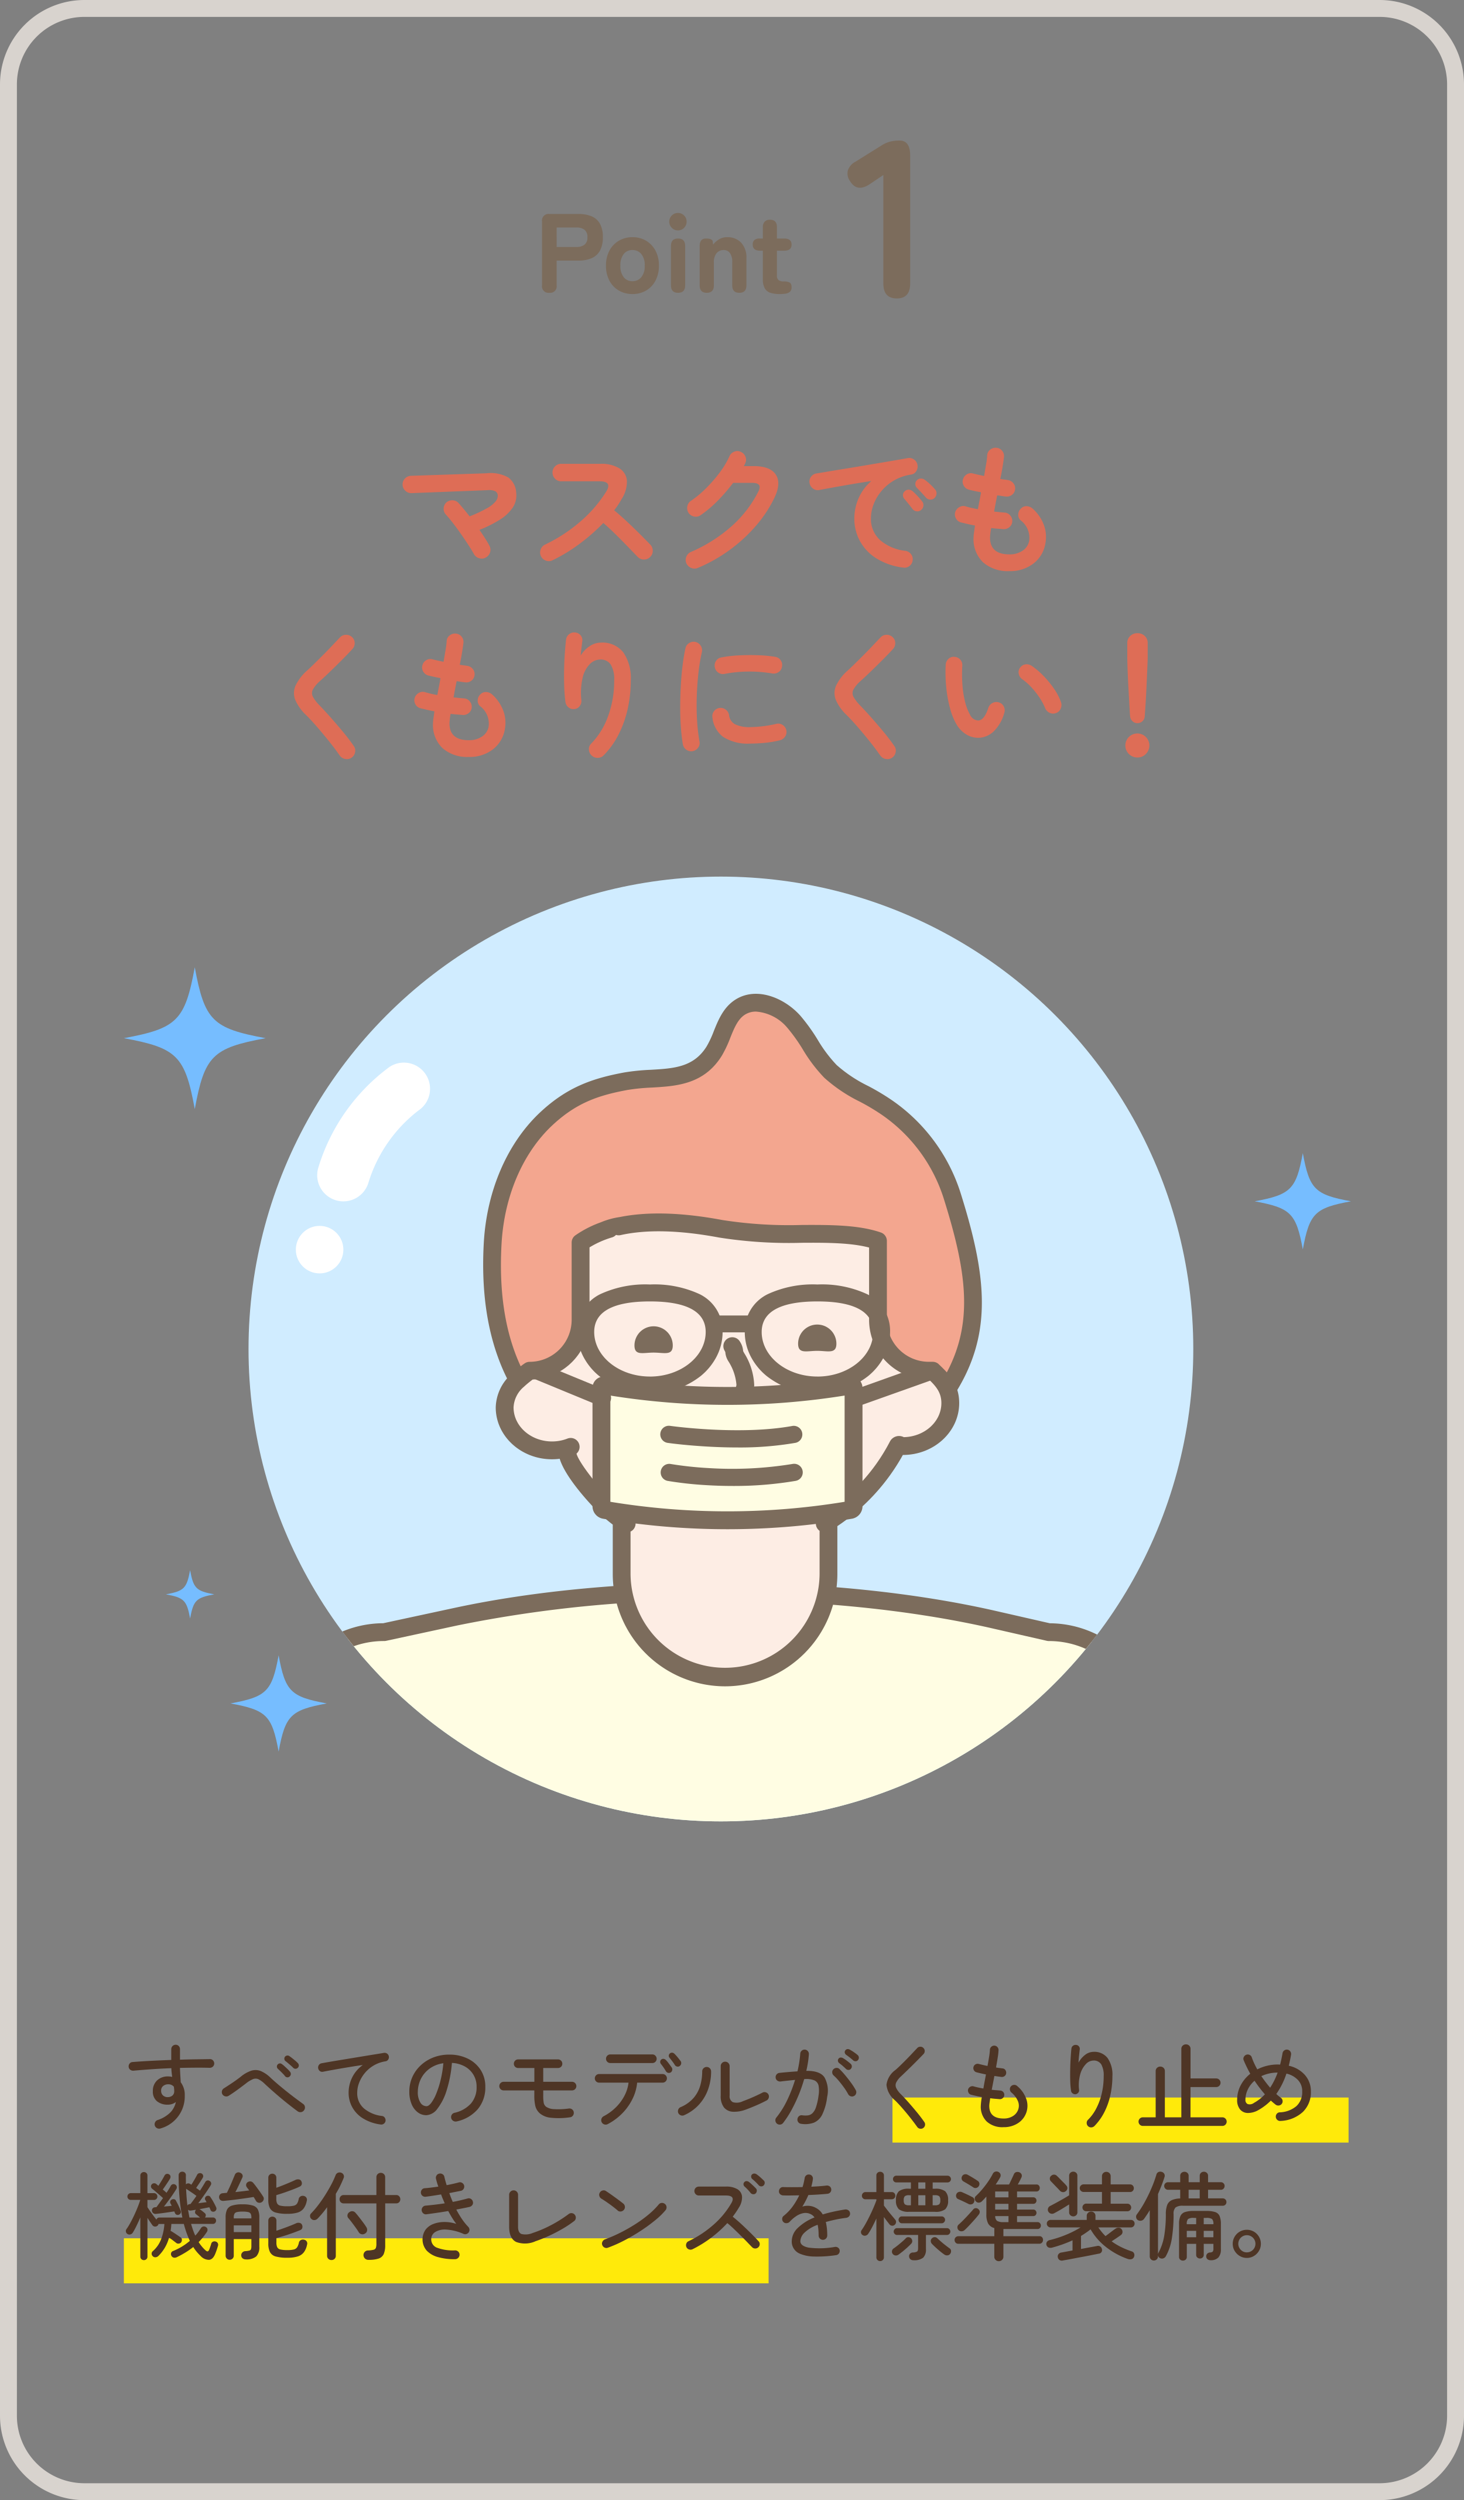<svg xmlns="http://www.w3.org/2000/svg" width="260" height="444"><rect width="100%" height="100%" fill="#808080" stroke="none"/><defs><clipPath id="clip-path"><circle id="楕円形_67" data-name="楕円形 67" cx="83.893" cy="83.893" r="83.893" fill="none"/></clipPath><style>.cls-3{fill:#ffea0a}.cls-7{fill:#fffde3}.cls-8{fill:#7c6c5c}.cls-10{fill:#eddeda}.cls-13{fill:#fff}</style></defs><g id="point1" transform="translate(-278 -1671)"><path id="長方形_4086" data-name="長方形 4086" d="M15 3A12 12 0 003 15v414a12 12 0 0012 12h230a12 12 0 0012-12V15a12 12 0 00-12-12H15m0-3h230a15 15 0 0115 15v414a15 15 0 01-15 15H15a15 15 0 01-15-15V15A15 15 0 0115 0z" transform="translate(278 1671)" fill="#d8d3ce"/><g id="グループ_24449" data-name="グループ 24449"><path id="線_293" data-name="線 293" class="cls-3" d="M81 4H0v-8h81z" transform="translate(436.5 2047.5)"/><path id="線_294" data-name="線 294" class="cls-3" d="M114.5 4H0v-8h114.5z" transform="translate(300 2072.5)"/><path id="パス_46043" data-name="パス 46043" d="M6.528 20.986a.823.823 0 01-.6-.025.779.779 0 01-.4-1.037.779.779 0 01.442-.417 5.791 5.791 0 002.278-1.351 3.8 3.8 0 00.986-1.861 2.3 2.3 0 01-1.434.475 2.956 2.956 0 01-1.912-.6 2.175 2.175 0 01-.74-1.8 2.488 2.488 0 01.756-1.913 2.74 2.74 0 011.947-.705 3.293 3.293 0 01.731.085q-.051-.357-.094-.74t-.059-.807q-1.751.068-3.485.187t-3.244.258a.84.84 0 01-.57-.17.7.7 0 01-.28-.51.782.782 0 01.161-.578.669.669 0 01.519-.277q1.445-.119 3.238-.212t3.647-.161V6.91a.784.784 0 01.785-.782.726.726 0 01.544.229.768.768 0 01.221.552V8.78q1.5-.051 2.873-.068t2.462-.034a.687.687 0 01.536.238.815.815 0 01.212.561.756.756 0 01-.247.536.784.784 0 01-.552.212q-1.122-.034-2.474-.026t-2.813.042q.017.629.059 1.292t.076 1.258a3.693 3.693 0 01.714 2.363 5.886 5.886 0 01-4.284 5.831zm1.292-5.559a1.249 1.249 0 00.816-.289.991.991 0 00.306-.782q0-.187-.017-.374t-.051-.408a1.269 1.269 0 00-1-.425 1.377 1.377 0 00-.9.306.994.994 0 00-.357.85 1.064 1.064 0 00.34.833 1.186 1.186 0 00.863.289zm23.035 2.516q-.833-.612-1.836-1.411t-2.032-1.692q-1.029-.893-1.946-1.743a4.5 4.5 0 00-1.131-.841 1.224 1.224 0 00-.969-.025 5.427 5.427 0 00-1.266.769q-.816.629-1.59 1.19t-1.47 1a.78.78 0 01-.595.1.8.8 0 01-.51-.34.784.784 0 01-.094-.6.763.763 0 01.348-.484q.646-.408 1.445-.943t1.564-1.131a5.818 5.818 0 011.878-1.062 2.52 2.52 0 011.657.068 5.657 5.657 0 011.768 1.215q.663.612 1.428 1.258t1.547 1.267q.782.621 1.5 1.156t1.258.927a.73.73 0 01.34.527.787.787 0 01-.153.612.769.769 0 01-.518.331.8.8 0 01-.623-.148zm-1.411-6.188a.528.528 0 01-.408.161.561.561 0 01-.408-.2 3.748 3.748 0 00-.365-.425q-.247-.255-.51-.51t-.45-.425a.545.545 0 01-.128-.348.524.524 0 01.145-.383.535.535 0 01.348-.179.5.5 0 01.382.11 4.3 4.3 0 01.485.391q.28.255.552.518a4.122 4.122 0 01.425.468.571.571 0 01.136.417.586.586 0 01-.204.405zm.646-1.513a4.789 4.789 0 00-.408-.391q-.272-.238-.552-.476T28.662 9a.51.51 0 01-.161-.34.563.563 0 01.111-.408.609.609 0 01.34-.2.556.556 0 01.391.059q.2.136.5.366t.587.476a5.135 5.135 0 01.459.434.579.579 0 01.179.4.571.571 0 01-.162.417.559.559 0 01-.391.187.552.552 0 01-.425-.149zm15.5 10.047a7.876 7.876 0 01-3.187-1.122 5.379 5.379 0 01-1.879-2.014 5.308 5.308 0 01-.612-2.474 6.111 6.111 0 01.646-2.771 5.931 5.931 0 011.87-2.176q-.7.085-1.59.229t-1.853.306q-.96.162-1.9.332t-1.717.323a.672.672 0 01-.569-.127.793.793 0 01-.161-1.08.753.753 0 01.51-.306q.459-.085 1.292-.229t1.87-.314l2.167-.357 2.223-.367q1.088-.179 1.989-.323t1.479-.247a.753.753 0 01.561.119.773.773 0 01.221 1.054.671.671 0 01-.476.323 5.906 5.906 0 00-2.185.79 6.021 6.021 0 00-1.572 1.385 6.141 6.141 0 00-.952 1.675 4.876 4.876 0 00-.323 1.691 3.546 3.546 0 001.207 2.839 6.107 6.107 0 003.162 1.326.7.7 0 01.51.289.8.8 0 01.153.578.753.753 0 01-.306.51.744.744 0 01-.574.138zm13.515-.544a.828.828 0 01-.6-.094.755.755 0 01-.366-.468.772.772 0 01.076-.6.759.759 0 01.485-.365 5.562 5.562 0 002.941-1.658 4.384 4.384 0 001-2.966 4.056 4.056 0 00-.544-2.108A4.1 4.1 0 0060.579 10a5.271 5.271 0 00-2.32-.646 22.039 22.039 0 01-.944 4.9 10.069 10.069 0 01-1.632 3.23 2.612 2.612 0 01-1.963 1.156 2.5 2.5 0 01-1.539-.518 3.474 3.474 0 01-1.088-1.462 5.613 5.613 0 01-.4-2.2 6.282 6.282 0 01.535-2.593 6.377 6.377 0 011.5-2.091 6.983 6.983 0 012.25-1.396 7.686 7.686 0 012.8-.5 7.349 7.349 0 013.3.714 5.621 5.621 0 012.278 2 5.388 5.388 0 01.833 3 5.963 5.963 0 01-1.335 3.969 6.869 6.869 0 01-3.745 2.182zm-5.372-2.7q.391 0 .841-.578a7.193 7.193 0 00.884-1.607 16.73 16.73 0 00.782-2.423 20.3 20.3 0 00.5-3.026 5.4 5.4 0 00-2.473.977 4.969 4.969 0 00-1.53 1.828 5.267 5.267 0 00-.535 2.244 3.472 3.472 0 00.442 1.913 1.284 1.284 0 001.093.669zM79.2 19.014a13.65 13.65 0 01-3.383.076 3.576 3.576 0 01-1.921-.757 2.57 2.57 0 01-.816-1.292 7.737 7.737 0 01-.187-1.87v-.935h-5.454a.765.765 0 110-1.53H72.9v-2.447h-2.877a.755.755 0 01-.765-.765.748.748 0 01.221-.536.726.726 0 01.544-.229H77.1a.726.726 0 01.544.229.748.748 0 01.221.536.755.755 0 01-.765.765h-2.623v2.448h5.117a.765.765 0 110 1.53h-5.117v.935a6.872 6.872 0 00.085 1.275 1.182 1.182 0 00.408.68 2.674 2.674 0 001.394.433 13.139 13.139 0 002.669-.11.782.782 0 01.578.161.736.736 0 01.289.535.782.782 0 01-.162.578.736.736 0 01-.538.29zm6.732 1.207a.773.773 0 01-.6.059.776.776 0 01-.519-.986.783.783 0 01.391-.468 9.073 9.073 0 002.168-1.581 8.242 8.242 0 001.53-2.066 6.649 6.649 0 00.723-2.32H84.4a.765.765 0 110-1.53h11.276a.765.765 0 110 1.53h-4.522a8.228 8.228 0 01-.816 2.873 9.844 9.844 0 01-1.8 2.55 10.313 10.313 0 01-2.603 1.939zm.459-10.846a.755.755 0 01-.765-.765.748.748 0 01.221-.535.726.726 0 01.544-.229h7.48a.707.707 0 01.527.229.748.748 0 01.221.535.739.739 0 01-.221.544.719.719 0 01-.527.221zm12.328.525a.566.566 0 01-.467.1.577.577 0 01-.4-.272q-.2-.323-.451-.655t-.484-.621a.546.546 0 01-.145-.4.57.57 0 01.62-.518.666.666 0 01.408.221 6.073 6.073 0 01.544.6q.306.374.527.663a.6.6 0 01.1.476.653.653 0 01-.252.406zm-1.6 1.139a.612.612 0 01-.85-.2q-.187-.323-.425-.672t-.476-.638a.6.6 0 01-.119-.408.522.522 0 01.2-.374.535.535 0 01.433-.111.7.7 0 01.4.23 5.547 5.547 0 01.51.612q.289.391.51.7a.611.611 0 01.076.476.62.62 0 01-.257.387zm13.4 6.579a5.8 5.8 0 01-2.338.408 2.171 2.171 0 01-1.606-.765 3.249 3.249 0 01-.578-2.108V9.936a.773.773 0 01.229-.569.753.753 0 01.553-.229.784.784 0 01.8.8v5.219a1.161 1.161 0 00.578 1.173 2.476 2.476 0 001.8-.187q.935-.34 1.853-.748t1.6-.765a.748.748 0 01.6-.051.783.783 0 01.467.391.774.774 0 01.043.587.751.751 0 01-.382.467q-.8.425-1.76.842t-1.861.754zM99.5 18.64a.726.726 0 01-.6.017.783.783 0 01-.442-.408.817.817 0 010-.612.72.72 0 01.408-.425 6.3 6.3 0 002.329-1.657 5.882 5.882 0 001.173-2.2 9.173 9.173 0 00.34-2.5.74.74 0 01.238-.553.782.782 0 01.561-.229.784.784 0 01.782.782 9.3 9.3 0 01-.578 3.315 7.952 7.952 0 01-1.649 2.669A7.838 7.838 0 0199.5 18.64zm20.791 1.53a.722.722 0 01-.519-.289.7.7 0 01-.145-.561.733.733 0 01.281-.518.7.7 0 01.569-.145 4.151 4.151 0 00.986.017 1.453 1.453 0 00.808-.374 2.6 2.6 0 00.637-1.062 10.493 10.493 0 00.459-2.065 5.2 5.2 0 00.009-1.759 1.316 1.316 0 00-.748-.961 3.857 3.857 0 00-1.811-.221 26.388 26.388 0 01-.959 2.768 27.01 27.01 0 01-1.267 2.678 17.279 17.279 0 01-1.513 2.337.745.745 0 01-.518.289.788.788 0 01-.57-.153.8.8 0 01-.281-.518.723.723 0 01.161-.569 15.492 15.492 0 001.947-3.128 25.348 25.348 0 001.385-3.57l-1.275.136q-.646.068-1.326.153a.84.84 0 01-.569-.17.7.7 0 01-.281-.51.755.755 0 01.161-.569.733.733 0 01.519-.281q.8-.085 1.615-.153t1.581-.119q.2-.85.323-1.649t.17-1.479a.743.743 0 01.255-.535.729.729 0 01.544-.2.743.743 0 01.535.255.752.752 0 01.2.561 18.351 18.351 0 01-.459 2.958q2.4-.034 3.213 1.13a4.895 4.895 0 01.493 3.493 9.865 9.865 0 01-.867 3.12 2.961 2.961 0 01-1.5 1.462 4.5 4.5 0 01-2.242.201zm9.384-4.947a.71.71 0 01-.578.059.762.762 0 01-.459-.365 10.176 10.176 0 00-.748-1.19q-.442-.612-.918-1.182a9.2 9.2 0 00-.935-.977.741.741 0 01-.238-.527.685.685 0 01.2-.544.772.772 0 01.544-.255.685.685 0 01.544.2 14.132 14.132 0 011.037 1.13q.544.655 1.037 1.335a11.746 11.746 0 01.816 1.275.735.735 0 01.068.578.72.72 0 01-.369.463zm-1.428-4.794q-.272-.272-.587-.544t-.62-.493a.622.622 0 01-.221-.357.5.5 0 01.1-.425.486.486 0 01.381-.21.792.792 0 01.451.127 6.034 6.034 0 01.663.45q.391.3.663.536a.587.587 0 01.2.433.615.615 0 01-.162.451.531.531 0 01-.425.2.635.635 0 01-.442-.168zm1.275-1.53a14.251 14.251 0 00-1.258-.986.665.665 0 01-.23-.348.486.486 0 01.077-.416.528.528 0 01.382-.247.7.7 0 01.451.111 7.509 7.509 0 01.689.425 7.071 7.071 0 01.671.51.592.592 0 01.221.433.622.622 0 01-.136.451.539.539 0 01-.417.221.586.586 0 01-.449-.153zm12.444 12.019a.769.769 0 01-.57.119.747.747 0 01-.5-.306q-.578-.816-1.275-1.692t-1.394-1.674q-.7-.8-1.292-1.377a4.057 4.057 0 01-1.5-2.745 3.813 3.813 0 011.581-2.627q.374-.323.875-.807t1.037-1.029q.536-.544 1.046-1.088t.918-.969a.742.742 0 01.544-.246.711.711 0 01.544.212.733.733 0 01.247.535.755.755 0 01-.212.553q-.6.629-1.335 1.368t-1.437 1.419q-.7.68-1.207 1.156a3.753 3.753 0 00-.867 1.1 1.156 1.156 0 00-.008.977 4.047 4.047 0 00.824 1.113q.6.595 1.352 1.445t1.5 1.76q.748.909 1.309 1.726a.753.753 0 01-.187 1.071zm14.263-.153a4.116 4.116 0 01-3.009-1.02 3.687 3.687 0 01-1.037-2.754 12.007 12.007 0 01.187-1.581q-.527-.085-1.029-.2t-.891-.21a.691.691 0 01-.451-.374.806.806 0 01-.06-.6.791.791 0 01.383-.442.758.758 0 01.587-.068q.34.1.79.2t.943.187q.1-.595.221-1.233t.238-1.266q-.476-.1-.918-.2t-.765-.187a.724.724 0 01-.459-.365.758.758 0 01-.068-.587.754.754 0 01.935-.527q.289.068.7.17t.85.187q.17-.9.289-1.658a10.791 10.791 0 00.136-1.216.743.743 0 01.255-.535.729.729 0 01.544-.2.743.743 0 01.535.255.752.752 0 01.2.561 11.234 11.234 0 01-.145 1.3q-.128.808-.3 1.76.323.068.62.1t.518.068a.644.644 0 01.51.272.8.8 0 01.153.578.7.7 0 01-.281.51.774.774 0 01-.57.153l-.587-.076q-.315-.043-.654-.094l-.238 1.25q-.119.621-.238 1.2.425.051.8.076t.7.059a.756.756 0 01.535.247.725.725 0 01.2.552.743.743 0 01-.255.535.752.752 0 01-.561.2q-.374-.034-.807-.068t-.876-.1l-.119.807a4.036 4.036 0 00-.051.552q0 2.244 2.55 2.244a3.007 3.007 0 001.64-.425 2.212 2.212 0 00.926-1.1 2.083 2.083 0 00-.025-1.556 3.976 3.976 0 00-1.164-1.538.8.8 0 01-.264-.536.727.727 0 01.178-.552.8.8 0 01.536-.263.727.727 0 01.552.178 5.314 5.314 0 011.641 2.312 3.662 3.662 0 01-1.5 4.326 4.54 4.54 0 01-2.529.692zm15.011-.17a.76.76 0 01-.247-.561.732.732 0 01.213-.561 7.811 7.811 0 001.454-1.973 11.163 11.163 0 00.995-2.677 13.326 13.326 0 00.357-3.12 3.969 3.969 0 00-.434-2.091 1.555 1.555 0 00-1.419-.68 1.888 1.888 0 00-1.326.646 4.222 4.222 0 00-.994 1.819 7.237 7.237 0 00-.2 2.754.628.628 0 01-.161.51.743.743 0 01-.484.255.752.752 0 01-.51-.161.649.649 0 01-.272-.451 15.608 15.608 0 01-.145-1.853q-.025-1.037 0-2.1t.085-2q.059-.935.127-1.547a.691.691 0 01.281-.493.747.747 0 01.553-.153.662.662 0 01.5.264.675.675 0 01.145.553q-.051.425-.119 1.054t-.1 1.275a4.309 4.309 0 011.2-1.4 2.472 2.472 0 011.487-.518 2.955 2.955 0 012.474 1.1 5.15 5.15 0 01.858 3.221 15.627 15.627 0 01-.357 3.349 12.584 12.584 0 01-1.071 3.035 9.9 9.9 0 01-1.768 2.474.812.812 0 01-.552.238.748.748 0 01-.569-.208zm9.724-.051a.765.765 0 110-1.53h2.278V10.82a.759.759 0 01.246-.595.828.828 0 01.57-.221.819.819 0 01.578.221.773.773 0 01.238.595v8.194h2.926V6.876a.759.759 0 01.246-.595.828.828 0 01.57-.221.819.819 0 01.578.221.773.773 0 01.238.595v5.236H194a.765.765 0 110 1.53h-4.573v5.372h5.661a.748.748 0 01.535.221.759.759 0 010 1.088.748.748 0 01-.535.221zm24.429-.884a.741.741 0 01-.553-.187.782.782 0 01-.085-1.088.687.687 0 01.518-.255 4.811 4.811 0 002.958-1.1 3.356 3.356 0 001.037-2.6 2.871 2.871 0 00-.773-2.057 4.036 4.036 0 00-2.031-1.122 13.682 13.682 0 01-1.8 3.621q.2.187.408.357t.391.306a.769.769 0 01.187 1.071.747.747 0 01-.5.306.769.769 0 01-.569-.119q-.221-.17-.442-.357t-.442-.391a10.186 10.186 0 01-2.21 1.683 3.719 3.719 0 01-1.87.518 1.81 1.81 0 01-1.385-.629 2.572 2.572 0 01-.519-1.726 5.426 5.426 0 01.629-2.559 6.367 6.367 0 011.7-2.049q-.34-.612-.638-1.224t-.535-1.19a.651.651 0 01.034-.578.785.785 0 01.442-.391.751.751 0 01.6.042.691.691 0 01.374.451q.17.493.417 1.028t.553 1.08a8.049 8.049 0 013.655-.867q.1 0 .2.009t.2.008q.119-.476.229-.986t.2-1.037a.768.768 0 01.884-.629.78.78 0 01.629.884q-.085.527-.187 1.012t-.221.96a5.3 5.3 0 012.865 1.641 4.3 4.3 0 011.063 2.932 4.835 4.835 0 01-1.437 3.646 6.238 6.238 0 01-3.975 1.586zm-4.709-3.2a7.79 7.79 0 001.955-1.53q-.476-.544-.943-1.156t-.896-1.254a4.737 4.737 0 00-1.2 1.564 4.187 4.187 0 00-.417 1.8.784.784 0 00.383.774 1.257 1.257 0 001.119-.194zm2.89-2.7a12.894 12.894 0 001.326-2.686 6.7 6.7 0 00-2.89.629 23.807 23.807 0 001.565 2.058zM3.553 44.377a.635.635 0 01-.442-.17.59.59 0 01-.187-.459v-6.953q-.323.748-.663 1.454a13.084 13.084 0 01-.68 1.25.722.722 0 01-.425.314.6.6 0 01-.51-.076.6.6 0 01-.28-.391.574.574 0 01.094-.476 9.967 9.967 0 00.68-1.1q.357-.654.7-1.385t.62-1.437q.281-.705.451-1.267H1.258a.627.627 0 01-.451-.17.563.563 0 01-.178-.425.59.59 0 01.178-.433.611.611 0 01.451-.179h1.666v-3.108a.59.59 0 01.187-.459.635.635 0 01.442-.17.627.627 0 01.45.17.6.6 0 01.179.459v3.111h1.139a.6.6 0 01.629.612.577.577 0 01-.17.425.62.62 0 01-.459.17H4.182v1.292q.187.289.467.689t.578.8q.3.4.553.722a.529.529 0 01.544-.374h4.063a30.874 30.874 0 01-.493-3.426q-.17-1.861-.17-4.071a.617.617 0 01.187-.467.64.64 0 01.459-.179.657.657 0 01.459.17.632.632 0 01.187.493q-.017.272-.009.544t.009.544v.51a.543.543 0 01.357-.179.549.549 0 01.391.094l.221.136q.255-.391.561-.918t.476-.867a.521.521 0 01.357-.255.6.6 0 01.425.051.545.545 0 01.264.332.52.52 0 01-.059.417q-.2.357-.544.875t-.629.944q.187.119.357.247t.323.229q.289-.442.527-.833t.408-.68a.522.522 0 01.782-.2.526.526 0 01.255.314.5.5 0 01-.068.434q-.238.408-.612.961t-.79 1.139q-.417.586-.807 1.1l.773-.1q.383-.051.706-.085-.068-.119-.128-.229a1.444 1.444 0 00-.11-.179.434.434 0 01-.017-.391.544.544 0 01.253-.288.635.635 0 01.408-.034.454.454 0 01.306.272 7.842 7.842 0 01.535.867q.3.544.451.9a.506.506 0 01.008.433.547.547 0 01-.3.3.581.581 0 01-.425.008.485.485 0 01-.289-.3 1.7 1.7 0 00-.093-.221q-.059-.119-.111-.238l-.807.161q-.467.094-.961.179a.666.666 0 01.153.068q.17.119.408.306t.391.323a.467.467 0 01.187.374.631.631 0 01-.153.408h1.414a.536.536 0 01.408.161.559.559 0 01.153.4.589.589 0 01-.153.408.522.522 0 01-.408.17h-3.876q.17.578.349 1.1a9.019 9.019 0 00.4.978 6.476 6.476 0 00.535-.646q.247-.34.468-.68a.617.617 0 01.408-.289.6.6 0 01.476.1.512.512 0 01.272.357.657.657 0 01-.085.476 11.275 11.275 0 01-1.479 1.836 8.593 8.593 0 00.587.8 6.131 6.131 0 00.62.646q.238.221.391.2t.272-.3q.1-.255.2-.535t.161-.518a.569.569 0 01.314-.374.649.649 0 01.484-.017.588.588 0 01.391.8q-.1.357-.212.68t-.247.663q-.408 1.037-1.105 1.1a1.985 1.985 0 01-1.5-.68 9.425 9.425 0 01-.688-.731 6.771 6.771 0 01-.62-.867 13.58 13.58 0 01-1.42.994 17.122 17.122 0 01-1.522.825.826.826 0 01-.569.059.643.643 0 01-.382-.331.629.629 0 01-.043-.485.535.535 0 01.349-.348 10.714 10.714 0 002.975-1.8 18.519 18.519 0 01-1.071-3.009H8.432q-.017.323-.051.629t-.085.595q.391.221.9.561t.85.578a.515.515 0 01.255.417.734.734 0 01-.119.468.558.558 0 01-.391.238.581.581 0 01-.476-.1q-.238-.187-.595-.459t-.7-.493a7.135 7.135 0 01-1.9 3.264.8.8 0 01-.51.221.6.6 0 01-.493-.2.6.6 0 01-.187-.442.55.55 0 01.187-.425A5.288 5.288 0 006.6 40.7a9.132 9.132 0 00.595-2.745h-.956a.189.189 0 01-.085-.017.486.486 0 01-.2.34.622.622 0 01-.476.136.588.588 0 01-.408-.238q-.17-.238-.408-.587t-.476-.722v6.885a.6.6 0 01-.186.455.627.627 0 01-.447.17zm6.188-8.058a.559.559 0 01-.408-.017.525.525 0 01-.272-.323 1.979 1.979 0 01-.1-.255l-1.088.161q-.629.094-1.224.17t-.935.111a.635.635 0 01-.484-.119.666.666 0 01-.246-.408.568.568 0 01.11-.433.53.53 0 01.417-.213.559.559 0 01.136-.017h.133q.238-.323.544-.748t.629-.867q-.272-.255-.655-.586t-.731-.629q-.348-.3-.552-.451a.522.522 0 01-.2-.365.491.491 0 01.128-.4.535.535 0 01.391-.2.565.565 0 01.408.119q.085.068.179.153a2.323 2.323 0 00.212.17q.272-.408.595-.944t.493-.875a.561.561 0 01.816-.2.46.46 0 01.238.34.631.631 0 01-.085.425q-.221.374-.6.935t-.68.986q.187.153.357.3t.306.28q.238-.357.433-.672t.314-.552a.586.586 0 01.366-.3.562.562 0 01.45.076.521.521 0 01.255.357.557.557 0 01-.085.442q-.238.391-.6.926t-.782 1.105q-.416.569-.807 1.063l.714-.068q.357-.034.663-.068l-.127-.255q-.06-.119-.111-.2a.5.5 0 01.017-.425.529.529 0 01.289-.255.613.613 0 01.425-.017.46.46 0 01.289.306 9.3 9.3 0 01.451.875q.247.536.365.876a.481.481 0 01-.026.425.636.636 0 01-.325.261zm1.547-1.632a.45.45 0 01.425-.255l.119-.017q.221-.289.5-.663t.553-.782q-.425-.323-.969-.688t-.833-.553l-.034-.034q.034.8.094 1.547t.145 1.445zm.357 2.125h1.87a3.969 3.969 0 00-.34-.3l-.374-.3a.413.413 0 01-.162-.357.65.65 0 01.144-.391l.034-.034q-.255.034-.476.076t-.391.059a.694.694 0 01-.561-.136q.137.72.256 1.383zm7.14 7.5a.711.711 0 01-.714-.731v-6.786a3.192 3.192 0 01.247-1.385 1.461 1.461 0 01.9-.722 6.018 6.018 0 011.844-.221 6 6 0 011.853.221 1.459 1.459 0 01.892.722 3.192 3.192 0 01.247 1.385V42a2.311 2.311 0 01-.544 1.717 2.683 2.683 0 01-1.887.527.813.813 0 01-.544-.187.683.683 0 01-.238-.51.694.694 0 01.187-.518.727.727 0 01.527-.247 3.669 3.669 0 00.722-.1.416.416 0 00.3-.255 1.672 1.672 0 00.068-.544v-1.246h-3.129v2.941a.7.7 0 01-.212.527.721.721 0 01-.519.204zm10.268-.357a7.545 7.545 0 01-2.066-.221 1.631 1.631 0 01-1.037-.782 3.336 3.336 0 01-.3-1.547v-4.032a.671.671 0 01.212-.519.716.716 0 01.5-.2.738.738 0 01.518.2.671.671 0 01.212.519v1.785q.561-.187 1.224-.425t1.267-.476q.6-.238 1.011-.425a.923.923 0 01.6-.068.58.58 0 01.434.323.785.785 0 01.059.561.585.585 0 01-.348.391q-.578.238-1.352.518t-1.547.519q-.774.238-1.352.391v.8a1.862 1.862 0 00.145.816.815.815 0 00.561.4 5.144 5.144 0 001.233.111 4.629 4.629 0 001.173-.111.97.97 0 00.578-.4 2.564 2.564 0 00.306-.816.677.677 0 01.357-.459.822.822 0 01.595-.051.673.673 0 01.493.884 3.311 3.311 0 01-.553 1.326 2.189 2.189 0 01-1.08.748 5.886 5.886 0 01-1.843.237zm-.017-7.8a7.464 7.464 0 01-2.049-.221 1.649 1.649 0 01-1.037-.765 3.228 3.228 0 01-.3-1.53V29.74a.671.671 0 01.212-.519.741.741 0 011 0 .671.671 0 01.213.519v1.785q.544-.187 1.181-.442t1.232-.51q.6-.255.986-.442a1.008 1.008 0 01.6-.085.538.538 0 01.434.306.721.721 0 01.085.544.609.609 0 01-.34.408q-.527.255-1.284.544t-1.53.553q-.774.264-1.368.433v.666a1.814 1.814 0 00.144.8.815.815 0 00.561.4 5.144 5.144 0 001.233.111 5.017 5.017 0 001.165-.1.953.953 0 00.587-.382 2.265 2.265 0 00.289-.824.7.7 0 01.366-.468.766.766 0 01.6-.042.679.679 0 01.459.884 3.313 3.313 0 01-.544 1.317 2.114 2.114 0 01-1.062.731 6 6 0 01-1.833.222zm-4.573-2.057a.744.744 0 01-.569.076.7.7 0 01-.45-.348 7.118 7.118 0 00-.408-.663q-.51.085-1.2.187t-1.437.2q-.748.1-1.454.179t-1.249.127a.816.816 0 01-.536-.136.634.634 0 01-.247-.476.642.642 0 01.153-.51.649.649 0 01.476-.238q.153-.017.34-.034l.408-.034q.2-.391.485-1.012t.535-1.233l.391-.935a.686.686 0 01.952-.391.709.709 0 01.4.366.58.58 0 01-.026.519q-.221.493-.561 1.224t-.663 1.326q.646-.068 1.283-.145T22.253 32a3.357 3.357 0 00-.238-.331q-.119-.145-.2-.264a.62.62 0 01-.094-.493.6.6 0 01.279-.39.762.762 0 01.518-.119.683.683 0 01.468.272q.238.272.569.722t.655.91q.323.459.51.765a.649.649 0 01.1.57.729.729 0 01-.357.45zm-4.947 5.3h3.128v-1.19h-3.128zm0-2.431h3.128v-.17a1.4 1.4 0 00-.119-.646.664.664 0 00-.451-.306 4.311 4.311 0 00-.994-.085 4.311 4.311 0 00-.995.085.664.664 0 00-.45.306 1.4 1.4 0 00-.119.646zm23.919 7.361a.857.857 0 01-.884-.833.846.846 0 01.213-.569.783.783 0 01.586-.264 4.629 4.629 0 00.994-.127.578.578 0 00.408-.332 2.129 2.129 0 00.094-.731V34.3h-5.814a.7.7 0 01-.527-.212.721.721 0 01-.2-.519.75.75 0 01.2-.527.685.685 0 01.527-.221h5.814v-3.166a.745.745 0 01.229-.561.8.8 0 011.1 0 .745.745 0 01.229.561v3.162h1.955a.678.678 0 01.535.221.769.769 0 01.2.527.738.738 0 01-.2.519.692.692 0 01-.535.212H46.41v7.4a4 4 0 01-.255 1.581 1.5 1.5 0 01-.9.816 5.469 5.469 0 01-1.82.233zm-6.562.034a.784.784 0 01-.553-.213.718.718 0 01-.229-.552v-8.621a17.61 17.61 0 01-1.7 2.04.829.829 0 01-.535.247.7.7 0 01-.553-.2.657.657 0 01-.238-.485.627.627 0 01.187-.5 16.293 16.293 0 001.292-1.513q.646-.85 1.233-1.785t1.063-1.836a14.816 14.816 0 00.765-1.666.755.755 0 01.408-.417.811.811 0 01.578-.009.729.729 0 01.425.374.684.684 0 010 .6q-.255.646-.6 1.36t-.778 1.414v11a.732.732 0 01-.221.552.755.755 0 01-.544.208zm5.984-4.726a.8.8 0 01-.62.145.754.754 0 01-.519-.348q-.2-.34-.544-.816t-.688-.935q-.349-.459-.621-.765a.651.651 0 01-.153-.553.689.689 0 01.306-.485.815.815 0 01.57-.187.74.74 0 01.535.272q.289.323.654.791t.714.935q.349.467.552.807a.863.863 0 01.153.629.721.721 0 01-.339.508zm16.014 4.573a10.734 10.734 0 01-3.043-.357 4.379 4.379 0 01-2.049-1.164 3.051 3.051 0 01-.213-3.706 3.164 3.164 0 011.4-1.028 5.434 5.434 0 011.938-.348 6.836 6.836 0 012.133.331 11.41 11.41 0 01-.731-1.054q-.357-.578-.7-1.224-.986.17-1.989.315t-1.9.264a.7.7 0 01-.561-.179.807.807 0 01-.272-.535.769.769 0 01.187-.561.715.715 0 01.529-.263q.748-.068 1.615-.17t1.768-.238q-.17-.391-.34-.79t-.306-.791q-.748.119-1.462.229t-1.275.179a.755.755 0 01-.569-.161.72.72 0 01-.28-.5.782.782 0 01.161-.578.669.669 0 01.519-.272q.493-.034 1.113-.111t1.3-.179a12.893 12.893 0 01-.408-1.36.737.737 0 01.076-.586.694.694 0 01.467-.349.737.737 0 01.586.077.694.694 0 01.349.467q.085.374.187.74t.221.757q.629-.119 1.19-.247t.986-.247a.7.7 0 01.586.094.762.762 0 01.247 1.063.729.729 0 01-.476.34l-.944.187-1.113.221q.136.391.289.782t.323.782q.748-.136 1.419-.3t1.233-.314a.7.7 0 01.578.085.736.736 0 01.34.493.674.674 0 01-.085.569.808.808 0 01-.493.348q-.425.1-1.046.221l-1.317.255a16.719 16.719 0 00.994 1.674 10.258 10.258 0 001.131 1.4.79.79 0 01.212.467.769.769 0 01-.127.5.785.785 0 01-.417.306.694.694 0 01-.5-.017 8.879 8.879 0 00-3.043-.773 3.348 3.348 0 00-2 .433 1.512 1.512 0 00-.706 1.326 1.576 1.576 0 001.147 1.5 8.033 8.033 0 003.1.433.768.768 0 01.553.221.726.726 0 01.229.544.755.755 0 01-.213.544.771.771 0 01-.528.253zm14.263-3.2a4.538 4.538 0 01-3.46.144q-1.25-.62-1.25-2.694v-5.693a.74.74 0 01.238-.552.782.782 0 01.561-.229.784.784 0 01.782.782v5.695q0 1.02.6 1.275a3.237 3.237 0 002.015-.187 20.538 20.538 0 002.21-.875 22.979 22.979 0 002.185-1.156 22.317 22.317 0 001.967-1.319.788.788 0 01.6-.162.723.723 0 01.51.3.788.788 0 01.161.6.723.723 0 01-.3.51 18.718 18.718 0 01-2.023 1.351q-1.122.654-2.346 1.224a26.091 26.091 0 01-2.45.988zm12.835 1.156a.726.726 0 01-.6-.017.783.783 0 01-.408-.442.725.725 0 01.026-.6.812.812 0 01.451-.417 25.827 25.827 0 002.788-1.215 30.086 30.086 0 002.678-1.53 22.108 22.108 0 002.329-1.708 13.614 13.614 0 001.746-1.736.722.722 0 01.527-.281.794.794 0 01.578.179.751.751 0 01.289.527.764.764 0 01-.17.578 13.242 13.242 0 01-1.836 1.785 29.552 29.552 0 01-2.567 1.879 33.229 33.229 0 01-2.916 1.708 24.125 24.125 0 01-2.915 1.292zm1.734-6.6q-.408-.357-.926-.748t-1.037-.748q-.518-.357-.944-.612a.8.8 0 01-.357-.485.712.712 0 01.085-.587.783.783 0 01.493-.374.693.693 0 01.6.1q.425.272 1.011.689t1.147.833q.561.416.9.688a.782.782 0 01.3.527.736.736 0 01-.161.578.758.758 0 01-.519.306.7.7 0 01-.595-.161zm13.26 6.885a.768.768 0 01-.6.025.751.751 0 01-.451-.4.794.794 0 01-.034-.6.721.721 0 01.391-.451 19.126 19.126 0 004.463-2.95 15.245 15.245 0 003.171-3.85q.748-1.326-1-1.326H102.1a.74.74 0 01-.552-.238.782.782 0 01-.229-.561.784.784 0 01.782-.782h4.799a3.788 3.788 0 012.083.476 1.687 1.687 0 01.8 1.309 3.309 3.309 0 01-.535 1.9q-.238.408-.519.824t-.6.841q.816.646 1.683 1.454t1.632 1.572q.765.765 1.241 1.292a.713.713 0 01.238.544.767.767 0 01-.238.561.8.8 0 01-.561.221.767.767 0 01-.561-.238q-.34-.34-.85-.875t-1.122-1.139q-.612-.6-1.233-1.2t-1.19-1.059a21.17 21.17 0 01-2.873 2.6 20.478 20.478 0 01-3.332 2.056zm11.237-9.922a.56.56 0 01-.451.145.649.649 0 01-.434-.213 7.564 7.564 0 00-.51-.595q-.289-.306-.578-.561a.551.551 0 01-.187-.382.491.491 0 01.153-.4.5.5 0 01.4-.178.759.759 0 01.434.162q.238.187.595.518t.612.6a.559.559 0 01.17.451.679.679 0 01-.204.453zm1.411-1.411a.56.56 0 01-.434.161.587.587 0 01-.434-.2q-.255-.289-.552-.578t-.587-.527a.553.553 0 01-.2-.366.514.514 0 01.119-.417.577.577 0 01.417-.187.768.768 0 01.433.136 6.076 6.076 0 01.621.493q.365.323.637.595a.535.535 0 01.178.434.645.645 0 01-.198.456zm12.852 12.376a22.233 22.233 0 01-3.927.246 6.722 6.722 0 01-2.388-.467 2.328 2.328 0 01-1.538-2.261 3.288 3.288 0 011.063-2.338 8.973 8.973 0 012.983-1.879 1.761 1.761 0 00-.748-.612 2.051 2.051 0 00-1.258-.145 3.475 3.475 0 00-1.258.536 6.183 6.183 0 00-1.139.986.8.8 0 01-.57.255.693.693 0 01-.569-.221.737.737 0 01-.2-.561.661.661 0 01.255-.51 8.647 8.647 0 001.632-1.717 12.183 12.183 0 001.139-1.938q-.833.017-1.581.026t-1.275-.009a.82.82 0 01-.544-.229.66.66 0 01-.2-.536.756.756 0 01.246-.535.673.673 0 01.552-.178q.6.017 1.5.017t1.887-.017a7.706 7.706 0 00.221-.8q.085-.391.153-.748a.758.758 0 01.263-.519.7.7 0 01.552-.161.644.644 0 01.51.272.715.715 0 01.136.561 5.444 5.444 0 01-.111.654q-.077.332-.161.672.765-.034 1.462-.085t1.224-.119a.8.8 0 01.569.145.677.677 0 01.281.5.7.7 0 01-.161.553.743.743 0 01-.5.264q-.68.068-1.564.127t-1.836.094q-.221.527-.493 1.045t-.578 1.012a3.119 3.119 0 011.989.034 3.768 3.768 0 01.841.459 2.913 2.913 0 01.791.9q.884-.272 1.887-.493t2.091-.391a.825.825 0 01.578.145.656.656 0 01.289.485.678.678 0 01-.145.561.8.8 0 01-.5.289q-1.071.136-1.98.332t-1.674.417a8.346 8.346 0 01.187 1.071 11.585 11.585 0 01.068 1.309.768.768 0 01-.221.552.759.759 0 01-1.088 0 .768.768 0 01-.221-.552q0-.544-.042-1.012a7.731 7.731 0 00-.128-.875 6.527 6.527 0 00-2.344 1.396 2.231 2.231 0 00-.731 1.513q0 .833 1.445 1.139a15.455 15.455 0 004.675-.119.763.763 0 01.578.128.668.668 0 01.289.5.747.747 0 01-.153.553.7.7 0 01-.51.279zm12.988-7.7a2.789 2.789 0 01-1.811-.451 2.027 2.027 0 01-.519-1.59 2.053 2.053 0 01.519-1.606 2.789 2.789 0 011.811-.451h.323v-1.122h-2.584a.581.581 0 01-.6-.595.585.585 0 01.17-.417.563.563 0 01.425-.179h9.1a.61.61 0 01.6.6.563.563 0 01-.179.425.585.585 0 01-.416.17h-2.652v1.122h.408a2.785 2.785 0 011.819.451 2.074 2.074 0 01.51 1.606 2.048 2.048 0 01-.51 1.59 2.785 2.785 0 01-1.819.451zm-5.134 8.755a.682.682 0 01-.476-.187.637.637 0 01-.2-.493v-6.886q-.357.782-.74 1.513a11.9 11.9 0 01-.722 1.224.759.759 0 01-.459.306.622.622 0 01-.527-.1.591.591 0 01-.281-.417.607.607 0 01.128-.485 12.881 12.881 0 00.7-1.131q.374-.671.74-1.419t.671-1.462q.306-.714.493-1.241v-.2H131.7a.61.61 0 01-.629-.629.64.64 0 01.179-.459.6.6 0 01.451-.187h1.938v-2.946a.611.611 0 01.2-.485.7.7 0 01.476-.178.669.669 0 01.467.178.624.624 0 01.2.485v2.941h1.394a.6.6 0 01.451.187.64.64 0 01.178.459.61.61 0 01-.629.629h-1.396v1.122l.6.782q.379.493.782.969.4.476.62.748a.593.593 0 01.153.476.715.715 0 01-.238.442.633.633 0 01-.484.161.659.659 0 01-.451-.246q-.17-.221-.442-.569t-.544-.74v7.157a.654.654 0 01-.663.68zm5.9-.153a.774.774 0 01-.544-.187.692.692 0 01-.221-.493.621.621 0 01.17-.476.711.711 0 01.51-.221 1.5 1.5 0 00.74-.17q.179-.136.178-.612v-2.33h-3.757a.532.532 0 01-.408-.187.6.6 0 01-.17-.408.615.615 0 01.17-.425.532.532 0 01.408-.187h8.907a.532.532 0 01.408.187.615.615 0 01.17.425.6.6 0 01-.17.408.532.532 0 01-.408.187h-3.757v2.5a2.012 2.012 0 01-.493 1.539 2.579 2.579 0 01-1.734.449zm-2.057-6.562a.532.532 0 01-.408-.187.616.616 0 010-.85.532.532 0 01.408-.187h7.089a.559.559 0 01.416.187.6.6 0 010 .85.559.559 0 01-.416.187zm7.565 5.559q-.306-.2-.723-.544t-.824-.714q-.408-.374-.7-.68a.76.76 0 01-.178-.476.572.572 0 01.2-.459.658.658 0 01.459-.221.621.621 0 01.476.17q.272.255.663.6t.807.663q.416.323.723.544a.569.569 0 01.272.425.746.746 0 01-.119.51.649.649 0 01-.484.315.8.8 0 01-.573-.134zm-8.16.017a.76.76 0 01-.544.136.682.682 0 01-.493-.289.631.631 0 01-.11-.519.676.676 0 01.28-.433q.306-.2.723-.535t.816-.68q.4-.349.637-.6a.568.568 0 01.476-.187.674.674 0 01.476.221.724.724 0 01.187.476.662.662 0 01-.187.459q-.255.272-.654.638t-.825.714q-.426.343-.783.598zm3.519-8.772h1.258v-1.786h-1.258zm2.55 0h.391a1.191 1.191 0 00.782-.179.984.984 0 00.187-.706 1.015 1.015 0 00-.187-.722 1.191 1.191 0 00-.782-.179h-.391zm-4.165 0h.306v-1.786h-.306a1.191 1.191 0 00-.782.179 1.015 1.015 0 00-.187.722.984.984 0 00.187.706 1.191 1.191 0 00.781.178zm1.615-2.941h1.258v-1.123h-1.258zm14.3 12.869a.8.8 0 01-.561-.221.773.773 0 01-.238-.595V41.47h-6.392a.611.611 0 01-.485-.2.7.7 0 01-.178-.476.63.63 0 01.2-.476.674.674 0 01.484-.187h6.375v-1.449a1.765 1.765 0 01-1.1-.807 3.408 3.408 0 01-.315-1.624v-3.162q-.374.425-.782.833a.821.821 0 01-.527.246.665.665 0 01-.544-.212.7.7 0 01-.212-.493.572.572 0 01.212-.476 14.335 14.335 0 001.122-1.19 16.824 16.824 0 001.054-1.385 13 13 0 00.833-1.386.689.689 0 01.451-.365.744.744 0 01.57.076.662.662 0 01.34.417.7.7 0 01-.068.519q-.17.306-.366.62t-.434.655h2.38q.136-.272.306-.629t.323-.688l.238-.519a.611.611 0 01.442-.374.846.846 0 01.578.068.674.674 0 01.366.434.736.736 0 01-.094.535q-.119.255-.281.569t-.331.6h3.315a.538.538 0 01.442.187.676.676 0 01.153.442.653.653 0 01-.16.427.538.538 0 01-.442.187h-3.434v1.037h2.856a.564.564 0 01.442.17.62.62 0 010 .816.564.564 0 01-.442.17h-2.856v1.02h2.856a.564.564 0 01.442.17.621.621 0 010 .816.564.564 0 01-.442.17h-2.856v1.071h3.638a.544.544 0 01.434.187.64.64 0 010 .85.544.544 0 01-.434.187H156.2v1.275h6.409a.59.59 0 01.459.187.681.681 0 01.17.476.7.7 0 01-.178.476.611.611 0 01-.485.2H156.2v2.278a.773.773 0 01-.238.595.819.819 0 01-.582.226zm-7.14-5.508a.681.681 0 01-.212-.519.63.63 0 01.229-.484q.374-.323.85-.808t.935-.986q.459-.5.8-.892a.579.579 0 01.459-.221.624.624 0 01.459.187.6.6 0 01.236.466.8.8 0 01-.187.5q-.289.374-.739.884t-.91 1q-.459.493-.833.833a.793.793 0 01-.535.238.726.726 0 01-.556-.199zm2.618-7.6q-.34-.221-.858-.535t-.893-.519a.654.654 0 01-.314-.4.675.675 0 01.076-.535.62.62 0 01.425-.323.753.753 0 01.544.068q.408.221.918.527t.85.544a.654.654 0 01.323.433.728.728 0 01-.119.536.674.674 0 01-.416.3.628.628 0 01-.54-.096zm-.833 2.958q-.357-.187-.9-.442t-.935-.425a.586.586 0 01-.366-.366.7.7 0 01.025-.535.639.639 0 01.4-.365.8.8 0 01.553.008q.442.187.977.442t.893.442a.656.656 0 01.357.408.781.781 0 01-.068.544.623.623 0 01-.383.323.783.783 0 01-.557-.034zm4.709-1.19h2.362v-1.037h-2.363zm0 2.176h2.362v-1.02h-2.363zm1.5 2.227h.867v-1.071h-2.363a1.044 1.044 0 00.348.859 2.194 2.194 0 001.14.212zm10.506 6.817a.737.737 0 01-.587-.1.716.716 0 01-.3-.51.655.655 0 01.128-.527.787.787 0 01.553-.289q.1-.017.646-.119t1.292-.238v-1.8a22.56 22.56 0 01-3.621 1.292 1.066 1.066 0 01-.629-.017.7.7 0 01-.306-.994.847.847 0 01.527-.332 18.845 18.845 0 002.831-.918 17.479 17.479 0 002.626-1.326h-5.321a.666.666 0 01-.476-.2.625.625 0 01-.2-.467.617.617 0 01.2-.476.682.682 0 01.476-.187H171v-.714a.718.718 0 01.23-.552.784.784 0 01.553-.213.755.755 0 01.544.213.732.732 0 01.221.552v.714h6.29a.64.64 0 01.663.663.653.653 0 01-.187.467.63.63 0 01-.476.2h-5.78a10.4 10.4 0 001.275 1.547q.391-.289.927-.7t.858-.629a.883.883 0 01.587-.161.626.626 0 01.484.264.737.737 0 01.161.535.665.665 0 01-.264.484q-.289.221-.765.536t-.9.6a11.52 11.52 0 001.683 1.012 14.913 14.913 0 001.853.757.649.649 0 01.467.425.8.8 0 01-.042.6.677.677 0 01-.476.382 1.225 1.225 0 01-.646-.06 13.434 13.434 0 01-3.714-2.014 10.882 10.882 0 01-2.865-3.238q-.374.306-.807.6t-.893.578v2.312q.7-.136 1.309-.247l1.029-.187.5-.093a.67.67 0 01.561.076.647.647 0 01.306.451.624.624 0 01-.544.833q-.1.017-.569.111l-1.148.229q-.68.136-1.436.272t-1.445.272q-.688.136-1.182.221t-.626.11zm4.156-8.755a.668.668 0 01-.663-.663.658.658 0 01.2-.485.638.638 0 01.467-.2h2.8v-2.069h-3.264a.666.666 0 01-.476-.2.625.625 0 01-.2-.467.644.644 0 01.2-.485.666.666 0 01.476-.2h3.264v-1.436a.76.76 0 01.221-.561.739.739 0 01.544-.221.756.756 0 01.782.782v1.445h3.449a.63.63 0 01.476.2.674.674 0 01.187.485.653.653 0 01-.187.467.63.63 0 01-.476.2h-3.451v2.074h2.975a.638.638 0 01.467.2.658.658 0 01.2.485.668.668 0 01-.663.663zm-2.295.918a.747.747 0 01-.51-.2.658.658 0 01-.221-.518v-1.407l-.9.561q-.493.306-.96.569t-.791.434a.762.762 0 01-1.071-.34.7.7 0 01-.017-.544.732.732 0 01.374-.408q.391-.2 1.028-.544t1.284-.714q.646-.374 1.054-.629V29.4a.678.678 0 01.221-.535.747.747 0 01.51-.2.738.738 0 01.518.2.692.692 0 01.212.535v6.494a.671.671 0 01-.212.518.738.738 0 01-.518.196zm-1.36-4.454a.74.74 0 01-.544.145.806.806 0 01-.476-.264q-.17-.187-.467-.493t-.612-.638q-.315-.331-.536-.552a.642.642 0 01-.161-.51.605.605 0 01.281-.476.7.7 0 01.986.068q.187.17.518.51t.654.663q.323.323.476.51a.665.665 0 01.2.527.72.72 0 01-.318.51zm15.675 12.291a.705.705 0 01-.518-.213.726.726 0 01-.212-.535V35.5q-.238.425-.5.808t-.518.757a.842.842 0 01-1.122.187.726.726 0 01-.28-.485.678.678 0 01.145-.535 18.778 18.778 0 001.428-2.253 27.373 27.373 0 001.207-2.507 20.966 20.966 0 00.816-2.261.657.657 0 01.357-.468.81.81 0 01.578-.042.745.745 0 01.459.34.679.679 0 01.051.578q-.221.714-.519 1.479t-.637 1.547v10.661a.815.815 0 01.085-.238 9.7 9.7 0 001.029-3.06 23.2 23.2 0 00.28-3.791 4.546 4.546 0 01.23-1.6 1.58 1.58 0 01.79-.875 3.764 3.764 0 011.53-.314v-1.546h-2.176a.625.625 0 01-.467-.2.666.666 0 01-.2-.476.668.668 0 01.663-.663h2.181v-1.126a.678.678 0 01.221-.535.808.808 0 011.054 0 .678.678 0 01.221.535v1.122h1.972v-1.122a.692.692 0 01.212-.535.738.738 0 01.519-.2.76.76 0 01.535.2.692.692 0 01.213.535v1.122h2.278a.63.63 0 01.476.2.653.653 0 01.187.467.682.682 0 01-.187.476.617.617 0 01-.476.2h-2.278v1.53h2.6a.64.64 0 01.663.663.624.624 0 01-.187.459.645.645 0 01-.476.187h-7.038a2.146 2.146 0 00-1.335.3 1.558 1.558 0 00-.349 1.2 27.667 27.667 0 01-.289 4.157 9.589 9.589 0 01-1.088 3.306.8.8 0 01-.442.374.735.735 0 01-.578-.034.641.641 0 01-.374-.527v.2a.726.726 0 01-.212.535.706.706 0 01-.522.213zm5.151.017a.7.7 0 01-.476-.179.611.611 0 01-.2-.485v-5.813a3.456 3.456 0 01.238-1.428 1.35 1.35 0 01.808-.714 4.893 4.893 0 011.589-.2h2.193a4.893 4.893 0 011.589.2 1.288 1.288 0 01.79.714 3.693 3.693 0 01.221 1.428v4.437a2.145 2.145 0 01-.434 1.479 1.838 1.838 0 01-1.385.493.9.9 0 01-.527-.153.624.624 0 01-.255-.476.692.692 0 01.17-.527.732.732 0 01.527-.221.73.73 0 00.459-.161.831.831 0 00.119-.535v-.833h-1.717v1.955a.6.6 0 01-.2.467.67.67 0 01-.468.179.7.7 0 01-.476-.179.591.591 0 01-.2-.467v-1.956h-1.666V43.8a.611.611 0 01-.2.485.723.723 0 01-.499.177zm1.02-11.05h1.972v-1.53h-1.972zm2.686 6.9h1.717v-1.137h-1.717zm-3.009 0h1.666v-1.137h-1.666zM191.777 38h1.717v-.017a1.208 1.208 0 00-.238-.9 1.748 1.748 0 00-1.037-.2h-.442zm-3.009 0h1.666v-1.12h-.408a1.7 1.7 0 00-1.029.2 1.239 1.239 0 00-.229.9zm10.659 5.984a2.393 2.393 0 01-1.25-.34 2.589 2.589 0 01-.91-.91 2.392 2.392 0 01-.34-1.25 2.424 2.424 0 01.34-1.266 2.52 2.52 0 01.91-.9 2.537 2.537 0 012.508 0 2.542 2.542 0 01.9.9 2.424 2.424 0 01.34 1.266 2.392 2.392 0 01-.34 1.25 2.613 2.613 0 01-.9.91 2.379 2.379 0 01-1.258.342zm0-.986a1.524 1.524 0 10-1.071-.451 1.459 1.459 0 001.071.453z" transform="translate(300 2028)" fill="#4e3525"/><g id="マスク" transform="translate(408.961 1910.568)"><g id="グループ_2930" data-name="グループ 2930" transform="translate(-108.961 -83.893)"><g id="グループ_2929" data-name="グループ 2929" transform="translate(22.137)"><circle id="楕円形_66" data-name="楕円形 66" cx="83.893" cy="83.893" r="83.893" fill="#d0ecff"/><g id="グループ_2927" data-name="グループ 2927"><g id="グループ_2926" data-name="グループ 2926" clip-path="url(#clip-path)"><g id="グループ_2925" data-name="グループ 2925" transform="translate(-23.583 20.816)"><g id="グループ_2924" data-name="グループ 2924"><g id="グループ_2921" data-name="グループ 2921"><g id="グループ_2680" data-name="グループ 2680" transform="translate(15.754 499.536)"><g id="グループ_2679" data-name="グループ 2679"><g id="グループ_2658" data-name="グループ 2658"><g id="グループ_2648" data-name="グループ 2648" transform="translate(1.579 1.621)"><g id="グループ_2647" data-name="グループ 2647"><g id="グループ_2646" data-name="グループ 2646"><g id="グループ_2645" data-name="グループ 2645"><g id="グループ_2644" data-name="グループ 2644"><g id="グループ_2643" data-name="グループ 2643"><g id="グループ_2642" data-name="グループ 2642"><g id="グループ_2641" data-name="グループ 2641"><g id="グループ_2640" data-name="グループ 2640"><path id="パス_39848" data-name="パス 39848" class="cls-7" d="M60.1 891.372l-18.716 12.392-5.965.474a9.249 9.249 0 00-8.475 8.351A9.248 9.248 0 0036.31 922.7l47.261-.81a8.232 8.232 0 008.091-8.3l-.2-23.385a20.409 20.409 0 00-27.511-1.9z" transform="translate(-26.902 -883.858)"/></g></g></g></g></g></g></g></g></g><g id="グループ_2657" data-name="グループ 2657"><g id="グループ_2656" data-name="グループ 2656"><g id="グループ_2655" data-name="グループ 2655"><g id="グループ_2654" data-name="グループ 2654"><g id="グループ_2653" data-name="グループ 2653"><g id="グループ_2652" data-name="グループ 2652"><g id="グループ_2651" data-name="グループ 2651"><g id="グループ_2650" data-name="グループ 2650"><g id="グループ_2649" data-name="グループ 2649"><path id="パス_39849" data-name="パス 39849" class="cls-8" d="M35.056 923.161a10.828 10.828 0 01-.857-21.622l5.558-.442 18.319-12.128 3.791-3.022a21.869 21.869 0 0129.64 2.047 1.584 1.584 0 01.435 1.075l.206 23.385a9.839 9.839 0 01-9.643 9.9l-47.262.81zm40.527-38.884a18.8 18.8 0 00-11.747 4.14l-3.845 3.065c-.037.028-.074.057-.113.081l-18.717 12.393a1.567 1.567 0 01-.746.258l-5.965.474A7.669 7.669 0 0035.188 920l47.263-.811a6.669 6.669 0 006.538-6.709l-.2-22.748a18.745 18.745 0 00-13.206-5.455zm-16.578 5.97z" transform="translate(-24.228 -881.112)"/></g></g></g></g></g></g></g></g></g></g><g id="グループ_2668" data-name="グループ 2668" transform="translate(22.096 16.449)"><g id="グループ_2667" data-name="グループ 2667"><g id="グループ_2666" data-name="グループ 2666"><g id="グループ_2665" data-name="グループ 2665"><g id="グループ_2664" data-name="グループ 2664"><g id="グループ_2663" data-name="グループ 2663"><g id="グループ_2662" data-name="グループ 2662"><g id="グループ_2661" data-name="グループ 2661"><g id="グループ_2660" data-name="グループ 2660"><g id="グループ_2659" data-name="グループ 2659"><path id="パス_39850" data-name="パス 39850" class="cls-8" d="M69.89 917.2a1.576 1.576 0 01-.955-.322l-6.669-5.078a1.58 1.58 0 011.913-2.515l6.669 5.074a1.58 1.58 0 01-.958 2.837z" transform="translate(-61.643 -908.966)"/></g></g></g></g></g></g></g></g></g></g><g id="グループ_2678" data-name="グループ 2678" transform="translate(30.408 11.874)"><g id="グループ_2677" data-name="グループ 2677"><g id="グループ_2676" data-name="グループ 2676"><g id="グループ_2675" data-name="グループ 2675"><g id="グループ_2674" data-name="グループ 2674"><g id="グループ_2673" data-name="グループ 2673"><g id="グループ_2672" data-name="グループ 2672"><g id="グループ_2671" data-name="グループ 2671"><g id="グループ_2670" data-name="グループ 2670"><g id="グループ_2669" data-name="グループ 2669"><path id="パス_39851" data-name="パス 39851" class="cls-8" d="M83.965 909.451a1.573 1.573 0 01-.956-.322l-6.669-5.073a1.58 1.58 0 011.913-2.515l6.669 5.073a1.58 1.58 0 01-.957 2.837z" transform="translate(-75.718 -901.218)"/></g></g></g></g></g></g></g></g></g></g></g></g><g id="グループ_2721" data-name="グループ 2721" transform="translate(136.458 499.535)"><g id="グループ_2720" data-name="グループ 2720"><g id="グループ_2699" data-name="グループ 2699"><g id="グループ_2689" data-name="グループ 2689" transform="translate(1.579 1.622)"><g id="グループ_2688" data-name="グループ 2688"><g id="グループ_2687" data-name="グループ 2687"><g id="グループ_2686" data-name="グループ 2686"><g id="グループ_2685" data-name="グループ 2685"><g id="グループ_2684" data-name="グループ 2684"><g id="グループ_2683" data-name="グループ 2683"><g id="グループ_2682" data-name="グループ 2682"><g id="グループ_2681" data-name="グループ 2681"><path id="パス_39852" data-name="パス 39852" class="cls-7" d="M262.854 891.372l18.717 12.392 5.965.474a9.249 9.249 0 018.475 8.351 9.248 9.248 0 01-9.366 10.116l-47.262-.81a8.232 8.232 0 01-8.091-8.3l.206-23.385a20.409 20.409 0 0127.511-1.9z" transform="translate(-231.291 -883.858)"/></g></g></g></g></g></g></g></g></g><g id="グループ_2698" data-name="グループ 2698"><g id="グループ_2697" data-name="グループ 2697"><g id="グループ_2696" data-name="グループ 2696"><g id="グループ_2695" data-name="グループ 2695"><g id="グループ_2694" data-name="グループ 2694"><g id="グループ_2693" data-name="グループ 2693"><g id="グループ_2692" data-name="グループ 2692"><g id="グループ_2691" data-name="グループ 2691"><g id="グループ_2690" data-name="グループ 2690"><path id="パス_39853" data-name="パス 39853" class="cls-8" d="M285.708 923.16h-.186l-47.262-.81a9.838 9.838 0 01-9.643-9.9l.206-23.385a1.581 1.581 0 01.434-1.075 21.868 21.868 0 0129.64-2.047l3.791 3.022 18.32 12.135 5.558.442a10.828 10.828 0 01-.858 21.622zm-53.732-33.428l-.2 22.748a6.67 6.67 0 006.538 6.709l47.262.811a7.574 7.574 0 005.758-2.457 7.669 7.669 0 00-5.019-12.856l-5.965-.474a1.565 1.565 0 01-.746-.258l-18.717-12.392a1.474 1.474 0 01-.113-.082l-3.846-3.065a18.719 18.719 0 00-24.951 1.316z" transform="translate(-228.617 -881.112)"/></g></g></g></g></g></g></g></g></g></g><g id="グループ_2709" data-name="グループ 2709" transform="translate(35.996 16.451)"><g id="グループ_2708" data-name="グループ 2708"><g id="グループ_2707" data-name="グループ 2707"><g id="グループ_2706" data-name="グループ 2706"><g id="グループ_2705" data-name="グループ 2705"><g id="グループ_2704" data-name="グループ 2704"><g id="グループ_2703" data-name="グループ 2703"><g id="グループ_2702" data-name="グループ 2702"><g id="グループ_2701" data-name="グループ 2701"><g id="グループ_2700" data-name="グループ 2700"><path id="パス_39854" data-name="パス 39854" class="cls-8" d="M291.149 917.2a1.58 1.58 0 01-.957-2.837l6.669-5.074a1.58 1.58 0 011.913 2.515l-6.669 5.075a1.577 1.577 0 01-.956.321z" transform="translate(-289.569 -908.967)"/></g></g></g></g></g></g></g></g></g></g><g id="グループ_2719" data-name="グループ 2719" transform="translate(27.684 11.875)"><g id="グループ_2718" data-name="グループ 2718"><g id="グループ_2717" data-name="グループ 2717"><g id="グループ_2716" data-name="グループ 2716"><g id="グループ_2715" data-name="グループ 2715"><g id="グループ_2714" data-name="グループ 2714"><g id="グループ_2713" data-name="グループ 2713"><g id="グループ_2712" data-name="グループ 2712"><g id="グループ_2711" data-name="グループ 2711"><g id="グループ_2710" data-name="グループ 2710"><path id="パス_39855" data-name="パス 39855" class="cls-8" d="M277.075 909.452a1.58 1.58 0 01-.958-2.837l6.669-5.073a1.58 1.58 0 011.912 2.515l-6.669 5.073a1.572 1.572 0 01-.954.322z" transform="translate(-275.494 -901.22)"/></g></g></g></g></g></g></g></g></g></g></g></g><g id="グループ_2730" data-name="グループ 2730" transform="translate(46.383 185.924)"><g id="グループ_2729" data-name="グループ 2729"><g id="グループ_2728" data-name="グループ 2728"><g id="グループ_2727" data-name="グループ 2727"><g id="グループ_2726" data-name="グループ 2726"><g id="グループ_2725" data-name="グループ 2725"><g id="グループ_2724" data-name="グループ 2724"><g id="グループ_2723" data-name="グループ 2723"><g id="グループ_2722" data-name="グループ 2722"><path id="パス_39856" data-name="パス 39856" d="M183.8 380.534c5.541-8.266-35.531-23.447-55.016-30.162-1.04-.358-1.674-.384-1.975-.133l-.606 57.144a108.784 108.784 0 01-19.129-1.234 101.833 101.833 0 01-18.19-4.729l-9.236 17.437-.881 252.71 9.647 1.836a27.126 27.126 0 0015.286-1.72l7.29-1.808s23.144-141.252 29.378-215.718c2.682 1.138 4.694 2.275 5.017 3.824 4.464 73.983 21.954 211.895 21.954 211.895l5.908 3.538c5.014 2.057 14.012.928 18.942-.011l9.647-1.836.366-252.71z" transform="translate(-77.188 -350.073)" fill="#83ccd2"/><path id="パス_39857" data-name="パス 39857" class="cls-8" d="M137.814 498.714a3.889 3.889 0 00-.11.816c-5.875 70.217-27.093 201.656-29.2 214.621l-6.278 1.558a1.521 1.521 0 00-.22.071 25.436 25.436 0 01-14.391 1.63l-8.358-1.592.876-251.008 1.407-2.656a11.831 11.831 0 01-3.145-.811l-1.236 2.333a1.578 1.578 0 00-.184.734l-.882 252.71a1.579 1.579 0 001.284 1.556l9.647 1.836a26.525 26.525 0 004.963.464 29.542 29.542 0 0011.109-2.23l7.179-1.781a1.578 1.578 0 001.179-1.277c.232-1.415 23.257-142.363 29.406-216a1.493 1.493 0 000-.241c0-.029.024-.076.025-.107a12.3 12.3 0 01-3.071-.626z" transform="translate(-76.093 -395.631)"/></g></g></g></g></g></g></g></g></g><g id="グループ_2740" data-name="グループ 2740" transform="translate(93.408 184.347)"><g id="グループ_2739" data-name="グループ 2739"><g id="グループ_2738" data-name="グループ 2738"><g id="グループ_2737" data-name="グループ 2737"><g id="グループ_2736" data-name="グループ 2736"><g id="グループ_2735" data-name="グループ 2735"><g id="グループ_2734" data-name="グループ 2734"><g id="グループ_2733" data-name="グループ 2733"><g id="グループ_2732" data-name="グループ 2732"><g id="グループ_2731" data-name="グループ 2731"><path id="パス_39859" data-name="パス 39859" class="cls-8" d="M212.472 675.057a22.747 22.747 0 01-8.317-1.276 1.575 1.575 0 01-.212-.106l-5.907-3.538a1.579 1.579 0 01-.755-1.156c-.175-1.378-17.524-138.626-21.955-211.852-.392-1.2-3.959-2.6-6.838-3.726-4.358-1.707-9.3-3.641-12.372-7.129a1.58 1.58 0 012.369-2.091c2.57 2.914 7.131 4.7 11.155 6.279 4.579 1.793 8.2 3.211 8.8 6.1a1.521 1.521 0 01.03.227c4.24 70.251 20.444 199.864 21.849 211.03l5.141 3.079c5.179 2.048 15.029.41 17.943-.142l8.364-1.593.363-251.043-18.244-38a1.578 1.578 0 01.114-1.56 1.374 1.374 0 00.136-1.323c-.884-2.631-7.95-10.475-54.354-26.466a4.158 4.158 0 00-.772-.2 1.58 1.58 0 01-1.7-2.636c1.029-.858 2.49-.495 3.5-.147 35.092 12.092 54.041 21.664 56.32 28.446a4.57 4.57 0 01-.052 3.239l18.058 37.611a1.57 1.57 0 01.155.686l-.365 252.71a1.578 1.578 0 01-1.284 1.549l-9.647 1.836a65.1 65.1 0 01-11.523 1.192z" transform="translate(-155.72 -347.403)"/></g></g></g></g></g></g></g></g></g></g><g id="グループ_2759" data-name="グループ 2759" transform="translate(28.636 104.536)"><g id="グループ_2749" data-name="グループ 2749" transform="translate(1.579 1.574)"><g id="グループ_2748" data-name="グループ 2748"><g id="グループ_2747" data-name="グループ 2747"><g id="グループ_2746" data-name="グループ 2746"><g id="グループ_2745" data-name="グループ 2745"><g id="グループ_2744" data-name="グループ 2744"><g id="グループ_2743" data-name="グループ 2743"><g id="グループ_2742" data-name="グループ 2742"><g id="グループ_2741" data-name="グループ 2741"><path id="パス_39860" data-name="パス 39860" class="cls-7" d="M66.176 222.175l12.71-2.744c28.613-6.176 66.984-6 95.522.506l9.81 2.238a17.31 17.31 0 0117.17 20.325l-16.645 115.637-120.518 2.7L49.268 243.7a17.3 17.3 0 0116.908-21.525z" transform="translate(-48.715 -214.924)"/></g></g></g></g></g></g></g></g></g><g id="グループ_2758" data-name="グループ 2758"><g id="グループ_2757" data-name="グループ 2757"><g id="グループ_2756" data-name="グループ 2756"><g id="グループ_2755" data-name="グループ 2755"><g id="グループ_2754" data-name="グループ 2754"><g id="グループ_2753" data-name="グループ 2753"><g id="グループ_2752" data-name="グループ 2752"><g id="グループ_2751" data-name="グループ 2751"><g id="グループ_2750" data-name="グループ 2750"><path id="パス_39861" data-name="パス 39861" class="cls-8" d="M63.129 361.32a1.579 1.579 0 01-1.566-1.38L46.619 242.9a18.563 18.563 0 013.354-16.02 18.958 18.958 0 0114.936-7.378l12.549-2.702c28.879-6.233 67.541-6.03 96.205.51l9.64 2.2a19.039 19.039 0 0114.5 6.851 18.652 18.652 0 014.041 15.34L185.211 357.27a1.58 1.58 0 01-1.528 1.355l-120.518 2.7zm61.1-145.91a224.119 224.119 0 00-46.1 4.474l-12.711 2.743a1.576 1.576 0 01-.333.036 15.825 15.825 0 00-12.61 6.155 15.425 15.425 0 00-2.775 13.394 1.42 1.42 0 01.037.195L64.516 358.13l117.759-2.63 16.455-114.31a15.532 15.532 0 00-3.35-12.808 15.9 15.9 0 00-12.258-5.716 1.594 1.594 0 01-.351-.04l-9.81-2.238c-14.521-3.314-31.651-4.978-48.732-4.978z" transform="translate(-46.042 -212.258)"/></g></g></g></g></g></g></g></g></g></g><g id="グループ_2799" data-name="グループ 2799" transform="translate(112.48 120.505)"><g id="グループ_2798" data-name="グループ 2798"><g id="グループ_2778" data-name="グループ 2778"><g id="グループ_2768" data-name="グループ 2768" transform="translate(1.577 1.802)"><g id="グループ_2767" data-name="グループ 2767"><g id="グループ_2766" data-name="グループ 2766"><g id="グループ_2765" data-name="グループ 2765"><g id="グループ_2764" data-name="グループ 2764"><g id="グループ_2763" data-name="グループ 2763"><g id="グループ_2762" data-name="グループ 2762"><g id="グループ_2761" data-name="グループ 2761"><g id="グループ_2760" data-name="グループ 2760"><path id="パス_39862" data-name="パス 39862" class="cls-7" d="M256.942 242.35l29.924 62.875a17.553 17.553 0 01-20.354 24.212l-47.619-14.26-4.621-1.186-11.111-2.836c-9.911-2.89-15.105-12.392-11.138-21.921a17.326 17.326 0 0121.458-9.761l6.434 4.88.164.027 28.575 3.64s-.5-6.268-.573-10.906" transform="translate(-190.685 -242.35)"/></g></g></g></g></g></g></g></g></g><g id="グループ_2777" data-name="グループ 2777"><g id="グループ_2776" data-name="グループ 2776"><g id="グループ_2775" data-name="グループ 2775"><g id="グループ_2774" data-name="グループ 2774"><g id="グループ_2773" data-name="グループ 2773"><g id="グループ_2772" data-name="グループ 2772"><g id="グループ_2771" data-name="グループ 2771"><g id="グループ_2770" data-name="グループ 2770"><g id="グループ_2769" data-name="グループ 2769"><path id="パス_39863" data-name="パス 39863" class="cls-8" d="M269.837 330.328a19.4 19.4 0 01-4.81-.61l-47.681-14.278-15.67-4a18.764 18.764 0 01-12.032-9.77 17.306 17.306 0 01-.174-14.289 18.9 18.9 0 0123.412-10.653 1.58 1.58 0 01.459.241l6.11 4.635 26.392 3.36c-.154-2.231-.385-5.979-.436-9.07a1.58 1.58 0 011.554-1.606h.027a1.58 1.58 0 011.579 1.554c.074 4.535.562 10.745.568 10.807a1.581 1.581 0 01-.485 1.267 1.555 1.555 0 01-1.289.425l-28.8-3.675a1.587 1.587 0 01-.7-.3l-6.22-4.718a15.739 15.739 0 00-19.26 8.946 14.192 14.192 0 00.107 11.711 15.619 15.619 0 0010.015 8.087l15.683 4.008 47.68 14.278a15.975 15.975 0 0018.461-22.052L255 241.557a1.58 1.58 0 012.853-1.357l29.347 63.1a19.15 19.15 0 01-17.363 27.031z" transform="translate(-188.014 -239.299)"/></g></g></g></g></g></g></g></g></g></g><g id="グループ_2797" data-name="グループ 2797" transform="translate(0 36.458)"><g id="グループ_2787" data-name="グループ 2787" transform="translate(1.577 1.58)"><g id="グループ_2786" data-name="グループ 2786"><g id="グループ_2785" data-name="グループ 2785"><g id="グループ_2784" data-name="グループ 2784"><g id="グループ_2783" data-name="グループ 2783"><g id="グループ_2782" data-name="グループ 2782"><g id="グループ_2781" data-name="グループ 2781"><g id="グループ_2780" data-name="グループ 2780"><g id="グループ_2779" data-name="グループ 2779"><path id="パス_39864" data-name="パス 39864" class="cls-10" d="M203.161 336.277l11.111 2.836 5.807-29.611-.164-.027-6.434-4.88a17.326 17.326 0 00-21.458 9.761c-3.968 9.529 1.226 19.031 11.138 21.921z" transform="translate(-190.685 -303.708)"/></g></g></g></g></g></g></g></g></g><g id="グループ_2796" data-name="グループ 2796"><g id="グループ_2795" data-name="グループ 2795"><g id="グループ_2794" data-name="グループ 2794"><g id="グループ_2793" data-name="グループ 2793"><g id="グループ_2792" data-name="グループ 2792"><g id="グループ_2791" data-name="グループ 2791"><g id="グループ_2790" data-name="グループ 2790"><g id="グループ_2789" data-name="グループ 2789"><g id="グループ_2788" data-name="グループ 2788"><path id="パス_39865" data-name="パス 39865" class="cls-8" d="M213.178 339.6a1.538 1.538 0 01-.39-.05l-11.111-2.835-.052-.014a18.733 18.733 0 01-11.98-9.756 17.306 17.306 0 01-.174-14.289A18.9 18.9 0 01212.883 302a1.58 1.58 0 01.459.241l6.163 4.674a1.58 1.58 0 011.031 1.8l-5.808 29.61a1.579 1.579 0 01-1.55 1.276zm-10.694-5.939l9.466 2.416 5.28-26.919-5.583-4.234a15.739 15.739 0 00-19.26 8.946 14.192 14.192 0 00.107 11.711 15.612 15.612 0 009.99 8.077z" transform="translate(-188.014 -301.033)"/></g></g></g></g></g></g></g></g></g></g></g></g><g id="グループ_2839" data-name="グループ 2839" transform="translate(0 119.363)"><g id="グループ_2838" data-name="グループ 2838"><g id="グループ_2818" data-name="グループ 2818"><g id="グループ_2808" data-name="グループ 2808" transform="translate(1.563 1.58)"><g id="グループ_2807" data-name="グループ 2807"><g id="グループ_2806" data-name="グループ 2806"><g id="グループ_2805" data-name="グループ 2805"><g id="グループ_2804" data-name="グループ 2804"><g id="グループ_2803" data-name="グループ 2803"><g id="グループ_2802" data-name="グループ 2802"><g id="グループ_2801" data-name="グループ 2801"><g id="グループ_2800" data-name="グループ 2800"><path id="パス_39866" data-name="パス 39866" class="cls-7" d="M31.71 240.041L1.786 302.916a17.554 17.554 0 0020.354 24.212l47.619-14.26 4.622-1.186 11.111-2.836c9.911-2.89 15.1-12.392 11.138-21.922a17.326 17.326 0 00-21.458-9.761l-6.435 4.88-.164.027L40 285.711s.5-6.268.573-10.906" transform="translate(-.198 -240.041)"/></g></g></g></g></g></g></g></g></g><g id="グループ_2817" data-name="グループ 2817"><g id="グループ_2816" data-name="グループ 2816"><g id="グループ_2815" data-name="グループ 2815"><g id="グループ_2814" data-name="グループ 2814"><g id="グループ_2813" data-name="グループ 2813"><g id="グループ_2812" data-name="グループ 2812"><g id="グループ_2811" data-name="グループ 2811"><g id="グループ_2810" data-name="グループ 2810"><g id="グループ_2809" data-name="グループ 2809"><path id="パス_39867" data-name="パス 39867" class="cls-8" d="M16.639 328.163a19.138 19.138 0 01-17.377-26.99L29.2 238.266a1.58 1.58 0 012.853 1.358L2.129 302.5a15.973 15.973 0 0018.536 22l47.558-14.243 15.795-4.039a15.592 15.592 0 009.965-8.073 14.192 14.192 0 00.106-11.711 15.744 15.744 0 00-19.259-8.946l-6.22 4.718a1.587 1.587 0 01-.7.3l-.163.027-28.633 3.649a1.565 1.565 0 01-1.29-.425 1.581 1.581 0 01-.485-1.267c.005-.063.494-6.274.568-10.807a1.579 1.579 0 011.579-1.554h.027a1.58 1.58 0 011.554 1.606c-.051 3.09-.282 6.839-.436 9.069l26.393-3.361 6.108-4.634a1.581 1.581 0 01.459-.241A18.906 18.906 0 0197 285.222a17.306 17.306 0 01-.173 14.289 18.732 18.732 0 01-11.98 9.756L69.068 313.3l-47.559 14.245a19.63 19.63 0 01-4.87.618z" transform="translate(2.448 -237.365)"/></g></g></g></g></g></g></g></g></g></g><g id="グループ_2837" data-name="グループ 2837" transform="translate(68.358 36.237)"><g id="グループ_2827" data-name="グループ 2827" transform="translate(1.58 1.579)"><g id="グループ_2826" data-name="グループ 2826"><g id="グループ_2825" data-name="グループ 2825"><g id="グループ_2824" data-name="グループ 2824"><g id="グループ_2823" data-name="グループ 2823"><g id="グループ_2822" data-name="グループ 2822"><g id="グループ_2821" data-name="グループ 2821"><g id="グループ_2820" data-name="グループ 2820"><g id="グループ_2819" data-name="グループ 2819"><path id="パス_39868" data-name="パス 39868" class="cls-10" d="M132.9 333.969l-11.114 2.831-5.808-29.611.164-.027 6.435-4.88a17.326 17.326 0 0121.458 9.761c3.965 9.534-1.228 19.036-11.135 21.926z" transform="translate(-115.978 -301.4)"/></g></g></g></g></g></g></g></g></g><g id="グループ_2836" data-name="グループ 2836"><g id="グループ_2835" data-name="グループ 2835"><g id="グループ_2834" data-name="グループ 2834"><g id="グループ_2833" data-name="グループ 2833"><g id="グループ_2832" data-name="グループ 2832"><g id="グループ_2831" data-name="グループ 2831"><g id="グループ_2830" data-name="グループ 2830"><g id="グループ_2829" data-name="グループ 2829"><g id="グループ_2828" data-name="グループ 2828"><path id="パス_39869" data-name="パス 39869" class="cls-8" d="M120.69 337.289a1.579 1.579 0 01-1.55-1.276l-5.808-29.61a1.58 1.58 0 011.031-1.8l6.163-4.674a1.581 1.581 0 01.459-.241 18.906 18.906 0 0123.415 10.657 17.306 17.306 0 01-.173 14.289 18.732 18.732 0 01-11.98 9.756l-.052.014-11.111 2.836a1.548 1.548 0 01-.394.049zm-4.051-30.442l5.28 26.919 9.466-2.416a15.613 15.613 0 009.991-8.079 14.192 14.192 0 00.106-11.711 15.744 15.744 0 00-19.259-8.946zm15.161 26.026z" transform="translate(-113.303 -298.726)"/></g></g></g></g></g></g></g></g></g></g></g></g><g id="グループ_2920" data-name="グループ 2920" transform="translate(65.255)"><g id="グループ_2858" data-name="グループ 2858"><g id="グループ_2848" data-name="グループ 2848" transform="translate(1.576 1.582)"><g id="グループ_2847" data-name="グループ 2847"><g id="グループ_2846" data-name="グループ 2846"><g id="グループ_2845" data-name="グループ 2845"><g id="グループ_2844" data-name="グループ 2844"><g id="グループ_2843" data-name="グループ 2843"><g id="グループ_2842" data-name="グループ 2842"><g id="グループ_2841" data-name="グループ 2841"><g id="グループ_2840" data-name="グループ 2840"><path id="パス_39870" data-name="パス 39870" d="M192.469 72.316a30.031 30.031 0 00-11.641-15.792c-3.239-2.295-7.161-3.633-10.005-6.4-2.623-2.554-4.075-6.086-6.509-8.821s-6.718-4.564-9.717-2.464c-2.442 1.711-2.842 5.121-4.409 7.658-3.708 6-10.012 4.313-15.741 5.379-5.475 1.018-9.587 2.479-14.029 6.6-6.056 5.622-9.132 13.949-9.59 22.2-1.091 19.644 5.863 33.242 24.014 40.89 12.747 5.371 42.752 1.474 52.359-9.29 11.051-12.382 10.669-22.724 5.268-39.96z" transform="translate(-110.718 -37.926)" fill="#f3a68f"/></g></g></g></g></g></g></g></g></g><g id="グループ_2857" data-name="グループ 2857"><g id="グループ_2856" data-name="グループ 2856"><g id="グループ_2855" data-name="グループ 2855"><g id="グループ_2854" data-name="グループ 2854"><g id="グループ_2853" data-name="グループ 2853"><g id="グループ_2852" data-name="グループ 2852"><g id="グループ_2851" data-name="グループ 2851"><g id="グループ_2850" data-name="グループ 2850"><g id="グループ_2849" data-name="グループ 2849"><path id="パス_39871" data-name="パス 39871" class="cls-8" d="M148.877 124.426c-6.133 0-11.725-.808-15.741-2.5-17.973-7.573-26.143-21.455-24.978-42.435.517-9.312 4.2-17.793 10.092-23.269 4.761-4.417 9.2-5.953 14.816-7a38 38 0 014.763-.482c4.088-.239 7.618-.445 9.921-4.175a17.854 17.854 0 001.26-2.7c.767-1.9 1.635-4.052 3.586-5.418 3.758-2.633 8.887-.572 11.8 2.707a33.239 33.239 0 013.055 4.244 24.878 24.878 0 003.377 4.5 24.848 24.848 0 005.587 3.716 42 42 0 014.228 2.529 31.6 31.6 0 0112.235 16.608c5.417 17.286 6.038 28.448-5.6 41.484-6.97 7.814-24.14 12.191-38.401 12.191zm7.639-86.02a3.6 3.6 0 00-2.107.628c-1.185.83-1.809 2.377-2.47 4.014a20.645 20.645 0 01-1.5 3.18c-3.167 5.127-8.085 5.414-12.425 5.668a35.786 35.786 0 00-4.371.433c-5.192.966-9.023 2.291-13.244 6.207-5.3 4.924-8.615 12.625-9.087 21.129-1.1 19.757 6.228 32.26 23.051 39.348 12.235 5.158 41.488 1.284 50.567-8.885 10.69-11.976 10.11-21.937 4.94-38.436a28.513 28.513 0 00-11.047-14.976 38.866 38.866 0 00-3.915-2.332 27.627 27.627 0 01-6.278-4.227 27.617 27.617 0 01-3.83-5.057 30.471 30.471 0 00-2.757-3.85 8.043 8.043 0 00-5.526-2.845z" transform="translate(-108.049 -35.247)"/></g></g></g></g></g></g></g></g></g></g><g id="グループ_2877" data-name="グループ 2877" transform="translate(2.232 39.019)"><g id="グループ_2867" data-name="グループ 2867" transform="translate(1.579 1.477)"><g id="グループ_2866" data-name="グループ 2866"><g id="グループ_2865" data-name="グループ 2865"><g id="グループ_2864" data-name="グループ 2864"><g id="グループ_2863" data-name="グループ 2863"><g id="グループ_2862" data-name="グループ 2862"><g id="グループ_2861" data-name="グループ 2861"><g id="グループ_2860" data-name="グループ 2860"><g id="グループ_2859" data-name="グループ 2859"><path id="パス_39872" data-name="パス 39872" d="M190.523 130.259h-.684a9.031 9.031 0 01-9.031-9.031v-14.016c-6.848-2.387-17.684-.234-27.95-2.159-7.677-1.439-13.577-1.432-18.1-.419-.531-.27-1.074-.525-1.587-.815-.013.419-.035.832-.053 1.248a18 18 0 00-5.13 2.435v13.726a9.031 9.031 0 01-9.031 9.031 18.733 18.733 0 00-2.125 1.711 6.683 6.683 0 00-2.333 4.811c0 4.211 3.766 7.626 8.411 7.626a9.12 9.12 0 003.317-.618c-2.7 1.053 4.742 9.159 5.578 10.019a26.536 26.536 0 004.366 3.6h-.888v8.956a18.366 18.366 0 0018.366 18.366 18.366 18.366 0 0018.366-18.366v-8.956h-.663a34.888 34.888 0 0012.988-13.846c.141-.268.595.083.905.083 4.645 0 8.41-3.415 8.41-7.627.002-2.765-1.555-4.247-3.132-5.759z" transform="translate(-114.502 -103.819)" fill="#fdede4"/></g></g></g></g></g></g></g></g></g><g id="グループ_2876" data-name="グループ 2876"><g id="グループ_2875" data-name="グループ 2875"><g id="グループ_2874" data-name="グループ 2874"><g id="グループ_2873" data-name="グループ 2873"><g id="グループ_2872" data-name="グループ 2872"><g id="グループ_2871" data-name="グループ 2871"><g id="グループ_2870" data-name="グループ 2870"><g id="グループ_2869" data-name="グループ 2869"><g id="グループ_2868" data-name="グループ 2868"><path id="パス_39873" data-name="パス 39873" class="cls-8" d="M152.556 185.285a19.969 19.969 0 01-19.946-19.946v-8.774a27.626 27.626 0 01-3.03-2.679c-1.013-1.043-5.375-5.663-6.392-9.01a10.778 10.778 0 01-1.371.086c-5.508 0-9.989-4.129-9.99-9.206a8.189 8.189 0 012.841-5.973 20.364 20.364 0 012.3-1.853 1.585 1.585 0 01.892-.275 7.46 7.46 0 007.451-7.452v-13.725a1.578 1.578 0 01.679-1.3 19.311 19.311 0 014.5-2.3 13.669 13.669 0 013.382-.935c4.914-.992 11.025-.814 18.177.527a76.681 76.681 0 0014.182.88c5.237-.025 10.136 0 14 1.34a1.583 1.583 0 011.059 1.492V120.2a7.46 7.46 0 007.452 7.452h.683a1.578 1.578 0 011.093.438l-1.093 1.141 1.1-1.129c1.692 1.619 3.61 3.454 3.61 6.887 0 5.077-4.482 9.206-9.991 9.206h-.012a36.423 36.423 0 01-11.632 12.638v8.506a19.969 19.969 0 01-19.944 19.946zM135.769 157.8v7.535a16.787 16.787 0 0033.573 0v-7.668a1.579 1.579 0 01.1-2.64 33.367 33.367 0 0012.4-13.232 1.827 1.827 0 012.453-.761c3.7-.073 6.676-2.757 6.676-6.046 0-1.869-.936-2.956-2.191-4.178h-.047a10.624 10.624 0 01-10.599-10.61v-12.84c-3.243-.849-7.455-.873-11.894-.845a79.7 79.7 0 01-14.767-.934c-7-1.312-12.875-1.456-17.461-.431a1.572 1.572 0 01-.825-.035 1.585 1.585 0 01-.7.441 16.882 16.882 0 00-4.006 1.776V120.2a10.625 10.625 0 01-10.09 10.6 17.8 17.8 0 00-1.574 1.3 5.086 5.086 0 00-1.824 3.65c0 3.334 3.064 6.047 6.831 6.047a7.523 7.523 0 002.743-.511 1.58 1.58 0 011.605 2.669c.385 1.5 3.516 5.5 5.679 7.72a25.083 25.083 0 004.107 3.385 1.58 1.58 0 01-.182 2.737z" transform="translate(-111.828 -101.319)"/></g></g></g></g></g></g></g></g></g></g><g id="グループ_2919" data-name="グループ 2919" transform="translate(18.221 53.122)"><g id="グループ_2887" data-name="グループ 2887" transform="translate(37.71 5.616)"><g id="グループ_2886" data-name="グループ 2886"><g id="グループ_2885" data-name="グループ 2885"><g id="グループ_2884" data-name="グループ 2884"><g id="グループ_2883" data-name="グループ 2883"><g id="グループ_2882" data-name="グループ 2882"><g id="グループ_2881" data-name="グループ 2881"><g id="グループ_2880" data-name="グループ 2880"><g id="グループ_2879" data-name="グループ 2879"><g id="グループ_2878" data-name="グループ 2878"><path id="パス_39874" data-name="パス 39874" class="cls-8" d="M202.758 138.108c0 1.878 1.522 1.269 3.4 1.269s3.4.609 3.4-1.269a3.4 3.4 0 10-6.8 0z" transform="translate(-202.758 -134.708)"/></g></g></g></g></g></g></g></g></g></g><g id="グループ_2888" data-name="グループ 2888"><path id="パス_39875" data-name="パス 39875" class="cls-8" d="M150.3 123.7a19.1 19.1 0 018.759 1.686 7.261 7.261 0 014.144 6.747 9.47 9.47 0 01-1.061 4.352 11.008 11.008 0 01-2.824 3.468 14.654 14.654 0 01-18.037 0 11.008 11.008 0 01-2.824-3.468 9.47 9.47 0 01-1.061-4.352 7.261 7.261 0 014.144-6.747 19.1 19.1 0 018.76-1.686zm0 16.35c5.456 0 9.9-3.551 9.9-7.916 0-3.6-3.329-5.427-9.9-5.427s-9.9 1.826-9.9 5.427c.007 4.36 4.446 7.912 9.9 7.912z" transform="translate(-138.903 -125.199)"/><path id="パス_39876" data-name="パス 39876" class="cls-8" d="M200.666 123.7a19.1 19.1 0 018.759 1.686 7.261 7.261 0 014.144 6.747 9.47 9.47 0 01-1.061 4.352 11.008 11.008 0 01-2.824 3.468 14.654 14.654 0 01-18.037 0 11.008 11.008 0 01-2.824-3.468 9.47 9.47 0 01-1.061-4.352 7.261 7.261 0 014.144-6.747 19.1 19.1 0 018.76-1.686zm0 16.35c5.456 0 9.9-3.551 9.9-7.916 0-3.6-3.329-5.427-9.9-5.427s-9.9 1.826-9.9 5.427c.004 4.36 4.443 7.912 9.9 7.912z" transform="translate(-159.524 -125.199)"/><path id="線_268" data-name="線 268" class="cls-8" d="M6.944 1.5H0v-3h6.944z" transform="translate(22.799 5.503)"/></g><g id="グループ_2898" data-name="グループ 2898" transform="translate(8.65 5.925)"><g id="グループ_2897" data-name="グループ 2897"><g id="グループ_2896" data-name="グループ 2896"><g id="グループ_2895" data-name="グループ 2895"><g id="グループ_2894" data-name="グループ 2894"><g id="グループ_2893" data-name="グループ 2893"><g id="グループ_2892" data-name="グループ 2892"><g id="グループ_2891" data-name="グループ 2891"><g id="グループ_2890" data-name="グループ 2890"><g id="グループ_2889" data-name="グループ 2889"><path id="パス_39877" data-name="パス 39877" class="cls-8" d="M153.55 138.632c0 1.878 1.522 1.269 3.4 1.269s3.4.609 3.4-1.269a3.4 3.4 0 10-6.8 0z" transform="translate(-153.55 -135.231)"/></g></g></g></g></g></g></g></g></g></g><g id="グループ_2908" data-name="グループ 2908" transform="translate(17.093 22.533)"><g id="グループ_2907" data-name="グループ 2907"><g id="グループ_2906" data-name="グループ 2906"><g id="グループ_2905" data-name="グループ 2905"><g id="グループ_2904" data-name="グループ 2904"><g id="グループ_2903" data-name="グループ 2903"><g id="グループ_2902" data-name="グループ 2902"><g id="グループ_2901" data-name="グループ 2901"><g id="グループ_2900" data-name="グループ 2900"><g id="グループ_2899" data-name="グループ 2899"><path id="パス_39878" data-name="パス 39878" class="cls-8" d="M176.4 171.984a11.388 11.388 0 01-8.1-3.4 1.58 1.58 0 012.27-2.2 8.044 8.044 0 0013.037-2.131 1.58 1.58 0 012.851 1.362 11.359 11.359 0 01-8.3 6.228 10.808 10.808 0 01-1.758.141z" transform="translate(-167.846 -163.354)"/></g></g></g></g></g></g></g></g></g></g><g id="グループ_2918" data-name="グループ 2918" transform="translate(23.018 7.864)"><g id="グループ_2917" data-name="グループ 2917"><g id="グループ_2916" data-name="グループ 2916"><g id="グループ_2915" data-name="グループ 2915"><g id="グループ_2914" data-name="グループ 2914"><g id="グループ_2913" data-name="グループ 2913"><g id="グループ_2912" data-name="グループ 2912"><g id="グループ_2911" data-name="グループ 2911"><g id="グループ_2910" data-name="グループ 2910"><g id="グループ_2909" data-name="グループ 2909"><path id="パス_39879" data-name="パス 39879" class="cls-8" d="M179.561 152.086h-.165a1.58 1.58 0 11.127-3.157 2.271 2.271 0 001.368-.622 2.112 2.112 0 00.732-1.335 9.06 9.06 0 00-1.442-4.2 3.419 3.419 0 01-.536-1.619 5.45 5.45 0 00-.16-.312 1.58 1.58 0 012.789-1.486 3.414 3.414 0 01.536 1.618c.036.079.088.18.159.315a11.56 11.56 0 011.811 5.8 5.515 5.515 0 01-5.218 5.005zm.125-10.832z" transform="translate(-177.88 -138.514)"/></g></g></g></g></g></g></g></g></g></g></g></g></g><g id="グループ_2923" data-name="グループ 2923" transform="translate(86.257 69.557)"><g id="グループ_2922" data-name="グループ 2922"><path id="パス_39880" data-name="パス 39880" class="cls-7" d="M187.849 175.121a130.189 130.189 0 01-43.7 0 .666.666 0 01-.536-.633v-21.005a.441.441 0 01.536-.448 130.2 130.2 0 0043.7 0 .441.441 0 01.536.448v21.005a.665.665 0 01-.536.633z" transform="translate(-143.612 -153.028)"/><path id="パス_39881" data-name="パス 39881" class="cls-8" d="M166 178.556a132.134 132.134 0 01-22.116-1.869 2.252 2.252 0 01-1.858-2.2v-21.004a2.017 2.017 0 012.034-2.044 2.136 2.136 0 01.356.03 128.614 128.614 0 0043.169 0 2.127 2.127 0 01.357-.03 2.017 2.017 0 012.034 2.044v21.005a2.251 2.251 0 01-1.862 2.2A132.169 132.169 0 01166 178.556zm-20.8-4.87a128.6 128.6 0 0041.6 0v-18.867a131.785 131.785 0 01-41.6 0z" transform="translate(-143.612 -153.028)"/></g></g><path id="線_269" data-name="線 269" class="cls-8" d="M11.548 6.263a1.5 1.5 0 01-.572-.114L-.573 1.39A1.5 1.5 0 01-1.39-.573 1.5 1.5 0 01.573-1.39l11.548 4.758a1.5 1.5 0 01-.574 2.895z" transform="translate(74.9 66.997)"/><path id="線_270" data-name="線 270" class="cls-8" d="M0 6.514a1.5 1.5 0 01-1.417-1A1.5 1.5 0 01-.5 3.593l14.056-5.01a1.5 1.5 0 011.917.917 1.5 1.5 0 01-.912 1.922L.5 6.427a1.5 1.5 0 01-.5.087z" transform="translate(131.031 66.936)"/><path id="パス_39882" data-name="パス 39882" class="cls-8" d="M176.081 170.057q-2.3 0-4.8-.129c-4.362-.225-7.473-.666-7.6-.685a1.527 1.527 0 11.433-3.024c.137.02 12.371 1.732 21.756.01a1.527 1.527 0 01.551 3 57.932 57.932 0 01-10.34.828z" transform="translate(-65.66 -89.492)"/><path id="パス_39883" data-name="パス 39883" class="cls-8" d="M175.27 181.572c-1.728 0-3.292-.059-4.618-.139a63.587 63.587 0 01-7.033-.772 1.527 1.527 0 01.554-3 62.074 62.074 0 006.715.73 66.412 66.412 0 0014.993-.733 1.527 1.527 0 01.527 3.009 65.26 65.26 0 01-11.138.905z" transform="translate(-65.66 -94.17)"/></g></g></g></g><g id="グループ_2928" data-name="グループ 2928" transform="translate(12.196 33.042)"><path id="パス_39884" data-name="パス 39884" class="cls-13" d="M62.785 80.583a4.648 4.648 0 01-4.451-5.983 34.731 34.731 0 0112.612-17.87 4.645 4.645 0 015.174 7.716 25.7 25.7 0 00-8.887 12.825 4.647 4.647 0 01-4.448 3.312z" transform="translate(-58.137 -55.949)"/></g><circle id="楕円形_68" data-name="楕円形 68" class="cls-13" cx="4.219" cy="4.219" r="4.219" transform="translate(8.405 62.03)"/></g><path id="パス_39885" data-name="パス 39885" d="M25.183 39.862C15.739 41.6 14.33 43.01 12.591 52.454 10.853 43.01 9.444 41.6 0 39.862c9.444-1.739 10.853-3.148 12.591-12.591 1.739 9.443 3.148 10.853 12.592 12.591zm2.3 109.594c-1.181 6.412-2.138 7.369-8.55 8.549 6.412 1.181 7.369 2.137 8.55 8.549 1.18-6.412 2.137-7.368 8.549-8.549-6.414-1.18-7.371-2.137-8.551-8.549zm181.891-89.174c-1.181 6.412-2.138 7.369-8.55 8.549 6.412 1.181 7.369 2.137 8.55 8.549 1.18-6.412 2.137-7.368 8.549-8.549-6.412-1.18-7.369-2.138-8.549-8.549zM11.76 134.342c-.592 3.217-1.072 3.7-4.289 4.289 3.217.592 3.7 1.072 4.289 4.29.592-3.217 1.072-3.7 4.289-4.29-3.217-.592-3.697-1.072-4.289-4.289z" transform="translate(0 -11.166)" fill="#76bdff"/></g></g><path id="パス_46042" data-name="パス 46042" d="M-43.75-.975a1.441 1.441 0 01-1.175.1 1.547 1.547 0 01-.925-.75q-.325-.6-.925-1.525t-1.313-1.95q-.712-1.025-1.425-1.95t-1.263-1.525a1.5 1.5 0 01-.437-1.1 1.513 1.513 0 01.463-1.075 1.537 1.537 0 011.125-.4 1.46 1.46 0 011.075.5q.425.475.925 1.075T-46.6-8.3a23.5 23.5 0 003.1-1.45 5.257 5.257 0 001.512-1.2 1.6 1.6 0 00.388-1.025.9.9 0 00-.425-.775 2.64 2.64 0 00-1.425-.2l-13.45.525a1.481 1.481 0 01-1.1-.412 1.476 1.476 0 01-.5-1.062 1.473 1.473 0 01.412-1.113 1.5 1.5 0 011.063-.488l13.4-.45a6.457 6.457 0 013.925.763 3.579 3.579 0 011.375 2.738 3.86 3.86 0 01-.638 2.625 7.646 7.646 0 01-2.3 2.137A21.464 21.464 0 01-44.85-5.9q.55.8 1.012 1.525t.763 1.3a1.479 1.479 0 01.1 1.188 1.529 1.529 0 01-.775.912zm11.875.475a1.444 1.444 0 01-1.162.063 1.483 1.483 0 01-.888-.788 1.479 1.479 0 01-.062-1.175 1.5 1.5 0 01.763-.875 28.254 28.254 0 006.362-4.163 23.1 23.1 0 004.537-5.287q1.1-1.8-1.2-1.8h-6.825a1.448 1.448 0 01-1.075-.463 1.509 1.509 0 01-.45-1.088 1.5 1.5 0 01.45-1.1 1.467 1.467 0 011.075-.45h6.925a6.137 6.137 0 013.45.813 2.833 2.833 0 011.313 2.213 5.713 5.713 0 01-.938 3.225 15.356 15.356 0 01-1.325 2q1.15.95 2.362 2.088t2.275 2.2q1.062 1.063 1.788 1.813a1.542 1.542 0 01.425 1.1 1.457 1.457 0 01-.475 1.1 1.454 1.454 0 01-1.1.438 1.541 1.541 0 01-1.1-.463l-1.7-1.762q-1.025-1.063-2.175-2.2t-2.225-2.064a34.037 34.037 0 01-4.237 3.713A29.187 29.187 0 01-31.875-.5zM-6.05.85a1.508 1.508 0 01-1.188.012A1.584 1.584 0 01-8.1.05a1.476 1.476 0 01-.012-1.175 1.484 1.484 0 01.812-.85A26.991 26.991 0 00-.125-6.5a20.842 20.842 0 004.775-6.15q.425-.8.163-1.2t-1.288-.4H.2a31.736 31.736 0 01-2.675 3.113A20.633 20.633 0 01-5.55-8.525a1.41 1.41 0 01-1.137.262A1.525 1.525 0 01-7.7-8.9a1.539 1.539 0 01-.238-1.162 1.437 1.437 0 01.638-.988 18.785 18.785 0 002.725-2.275 25.241 25.241 0 002.413-2.788A15.267 15.267 0 00-.45-18.975a1.484 1.484 0 01.85-.812 1.411 1.411 0 011.175.037 1.484 1.484 0 01.812.85 1.411 1.411 0 01-.038 1.175 3.5 3.5 0 01-.25.5h1.726q2.975 0 3.962 1.525t-.263 4.125A22.609 22.609 0 014.188-6.55 27.708 27.708 0 01-.475-2.287 27.764 27.764 0 01-6.05.85zM30.4.8a11.668 11.668 0 01-4.875-1.712 8.325 8.325 0 01-2.862-3.113 8.213 8.213 0 01-.937-3.8 9.07 9.07 0 01.775-3.738 8.544 8.544 0 012.25-3.012q-1.5.225-3.2.512t-3.287.575q-1.588.287-2.788.513a1.391 1.391 0 01-1.113-.275 1.5 1.5 0 01-.588-.975 1.416 1.416 0 01.263-1.112 1.471 1.471 0 01.987-.588q.8-.125 2.05-.338t2.8-.462q1.55-.25 3.175-.525l3.188-.538q1.563-.262 2.863-.487t2.125-.375a1.432 1.432 0 011.088.25 1.373 1.373 0 01.612.925 1.521 1.521 0 01-.187 1.125 1.256 1.256 0 01-.912.625 8.559 8.559 0 00-3.075 1.063 8.431 8.431 0 00-2.237 1.9 8.261 8.261 0 00-1.375 2.35 6.931 6.931 0 00-.463 2.438 5.016 5.016 0 001.65 3.913 8.261 8.261 0 004.5 1.888 1.486 1.486 0 01.975.6 1.386 1.386 0 01.275 1.1 1.411 1.411 0 01-.575 1A1.386 1.386 0 0130.4.8zm3.175-10.225a1 1 0 01-.788.225 1.012 1.012 0 01-.737-.425l-.7-.887q-.425-.538-.775-.937a.961.961 0 01-.213-.663.879.879 0 01.338-.662.941.941 0 01.687-.262 1.139 1.139 0 01.712.287 11.462 11.462 0 01.863.85q.488.525.813.95a1.018 1.018 0 01.213.8 1.076 1.076 0 01-.413.724zm2.4-2.15a.991.991 0 01-.787.3 1.039 1.039 0 01-.763-.375q-.3-.35-.763-.85t-.838-.875a.922.922 0 01-.262-.65.916.916 0 01.287-.7.963.963 0 01.675-.288 1.1 1.1 0 01.725.237 8.439 8.439 0 01.925.762 9.591 9.591 0 01.875.913 1 1 0 01.275.762 1.141 1.141 0 01-.349.764zm13.275 13a6.642 6.642 0 01-4.65-1.55 5.685 5.685 0 01-1.7-4.425 6.755 6.755 0 01.075-.85l.175-1.275q-.7-.125-1.338-.275l-1.162-.275a1.406 1.406 0 01-.888-.725 1.439 1.439 0 01-.112-1.125 1.559 1.559 0 01.737-.875 1.375 1.375 0 011.112-.125 17.178 17.178 0 002.175.5q.125-.725.275-1.475t.275-1.525q-.675-.125-1.25-.25t-.95-.225a1.457 1.457 0 01-.875-.712 1.375 1.375 0 01-.125-1.113 1.469 1.469 0 01.7-.9 1.394 1.394 0 011.126-.125q.3.075.8.188t1.125.237q.2-1.175.362-2.138a13.09 13.09 0 00.188-1.562 1.318 1.318 0 01.563-1 1.509 1.509 0 011.112-.3 1.426 1.426 0 011 .563 1.47 1.47 0 01.3 1.113q-.075.625-.237 1.637t-.413 2.212q.4.075.737.112t.613.088a1.52 1.52 0 01.975.575 1.392 1.392 0 01.3 1.075 1.383 1.383 0 01-.562.987 1.457 1.457 0 01-1.088.288q-.3-.025-.7-.088t-.825-.113q-.15.725-.287 1.45T46.55-9.15q.5.05.963.1t.862.075a1.387 1.387 0 011.012.488 1.453 1.453 0 01.388 1.063 1.371 1.371 0 01-.488 1.024 1.512 1.512 0 01-1.087.375q-.5-.05-1.05-.087t-1.125-.113a12.034 12.034 0 00-.2 1.675q0 3 3.425 3a4.053 4.053 0 002.375-.663 2.65 2.65 0 001.15-1.738A3.87 3.87 0 0051.25-7.6a1.289 1.289 0 01-.412-1.063 1.491 1.491 0 01.512-1.062 1.311 1.311 0 011.05-.375 1.7 1.7 0 011.05.475 7.343 7.343 0 011.95 2.888 6.129 6.129 0 01.275 3.137 5.678 5.678 0 01-2.1 3.65 6.72 6.72 0 01-4.325 1.375zM-67.55 34.55a1.442 1.442 0 01-1.125.237 1.488 1.488 0 01-.975-.587q-.85-1.225-1.912-2.55t-2.113-2.538q-1.05-1.212-1.9-2.062a8.241 8.241 0 01-1.975-2.725 3.269 3.269 0 01.025-2.538 8.312 8.312 0 012.075-2.712q.525-.475 1.262-1.2t1.563-1.55q.825-.825 1.6-1.65t1.4-1.475a1.442 1.442 0 011.063-.463 1.482 1.482 0 011.088.413 1.362 1.362 0 01.463 1.038 1.482 1.482 0 01-.413 1.087q-.875.95-1.937 2.013t-2.062 2.025q-1 .962-1.725 1.612a5.824 5.824 0 00-1.287 1.538 1.353 1.353 0 000 1.263 7.094 7.094 0 001.188 1.55q.85.875 1.938 2.1t2.188 2.55q1.1 1.325 1.925 2.525a1.34 1.34 0 01.262 1.112 1.464 1.464 0 01-.616.987zm20.8-.125a6.642 6.642 0 01-4.65-1.55 5.685 5.685 0 01-1.7-4.425 6.755 6.755 0 01.075-.85l.175-1.275q-.7-.125-1.338-.275l-1.162-.275a1.406 1.406 0 01-.888-.725 1.439 1.439 0 01-.112-1.125 1.559 1.559 0 01.737-.875 1.375 1.375 0 011.112-.125 17.177 17.177 0 002.175.5q.125-.725.275-1.475t.275-1.525q-.675-.125-1.25-.25t-.95-.225a1.457 1.457 0 01-.875-.713 1.375 1.375 0 01-.125-1.112 1.469 1.469 0 01.7-.9 1.394 1.394 0 011.126-.125q.3.075.8.188t1.125.237q.2-1.175.362-2.138a13.09 13.09 0 00.188-1.562 1.318 1.318 0 01.563-1 1.509 1.509 0 011.112-.3 1.426 1.426 0 011 .563 1.47 1.47 0 01.3 1.113q-.075.625-.237 1.637t-.412 2.212q.4.075.737.112t.612.088a1.52 1.52 0 01.975.575 1.392 1.392 0 01.3 1.075 1.383 1.383 0 01-.562.987 1.457 1.457 0 01-1.088.287q-.3-.025-.7-.087t-.825-.113q-.15.725-.287 1.45t-.263 1.425q.5.05.963.1t.862.075a1.387 1.387 0 011.012.488 1.453 1.453 0 01.388 1.063 1.371 1.371 0 01-.488 1.025 1.512 1.512 0 01-1.087.375q-.5-.05-1.05-.087t-1.125-.113a12.034 12.034 0 00-.2 1.675q0 3 3.425 3a4.053 4.053 0 002.375-.663 2.651 2.651 0 001.15-1.738A3.87 3.87 0 00-44.75 25.4a1.289 1.289 0 01-.412-1.062 1.491 1.491 0 01.512-1.062 1.311 1.311 0 011.05-.376 1.7 1.7 0 011.05.475 7.343 7.343 0 011.95 2.888 6.129 6.129 0 01.275 3.137 5.678 5.678 0 01-2.1 3.65 6.72 6.72 0 01-4.325 1.375zm21.825-.25a1.519 1.519 0 01-.487-1.05A1.345 1.345 0 01-25 32.05a13.473 13.473 0 002.987-4.85 18.156 18.156 0 001.088-6.375A4.955 4.955 0 00-21.55 18a2.127 2.127 0 00-1.85-.875 2.634 2.634 0 00-1.85.813 5.059 5.059 0 00-1.275 2.413 12.1 12.1 0 00-.225 4.025 1.427 1.427 0 01-.312 1.038 1.288 1.288 0 01-.937.512 1.411 1.411 0 01-1.038-.3 1.464 1.464 0 01-.538-.925 28.357 28.357 0 01-.225-2.863q-.05-1.562-.013-3.125t.138-2.9q.1-1.337.2-2.213a1.423 1.423 0 01.55-.975 1.392 1.392 0 011.075-.3 1.432 1.432 0 01.988.525 1.349 1.349 0 01.262 1.1q-.05.45-.137 1.15t-.138 1.325a5.093 5.093 0 011.55-1.638 3.554 3.554 0 012.025-.663 4.712 4.712 0 014 1.737 8.05 8.05 0 011.325 4.963 23.209 23.209 0 01-.538 5.012 19.358 19.358 0 01-1.6 4.55 14.7 14.7 0 01-2.663 3.737 1.442 1.442 0 01-1.062.463 1.482 1.482 0 01-1.087-.411zm17.95-.775a1.482 1.482 0 01-1.125-.25 1.491 1.491 0 01-.625-.95q-.225-1.275-.35-2.963t-.125-3.562q0-1.875.1-3.775t.313-3.637q.213-1.738.513-3.113a1.42 1.42 0 01.65-.937A1.458 1.458 0 01-6.5 14a1.528 1.528 0 01.938.663A1.468 1.468 0 01-5.35 15.8a34.435 34.435 0 00-.625 3.85q-.225 2.075-.287 4.212t.063 4.15a31.485 31.485 0 00.425 3.662 1.335 1.335 0 01-.238 1.1 1.539 1.539 0 01-.963.626zm10.25-1.35a8.129 8.129 0 01-4.837-1.175 4.947 4.947 0 01-1.913-3.45 1.411 1.411 0 01.262-1.1 1.456 1.456 0 01.988-.6 1.5 1.5 0 011.1.288 1.456 1.456 0 01.6.987A2.1 2.1 0 00.5 28.6a5.793 5.793 0 002.85.525 21.88 21.88 0 004.525-.575 1.355 1.355 0 011.125.2 1.465 1.465 0 01.65.95 1.394 1.394 0 01-.225 1.112 1.578 1.578 0 01-.95.663 19.044 19.044 0 01-2.687.45q-1.338.125-2.513.125zM-1.3 19.675a1.421 1.421 0 01-1.113-.212 1.443 1.443 0 01-.637-.963 1.458 1.458 0 01.213-1.125 1.348 1.348 0 01.962-.625 22.1 22.1 0 013.125-.362q1.725-.087 3.425-.025a22.65 22.65 0 013 .287 1.4 1.4 0 01.975.613 1.439 1.439 0 01.225 1.137 1.358 1.358 0 01-.612.962 1.506 1.506 0 01-1.113.238 23.818 23.818 0 00-4.2-.337 23.107 23.107 0 00-4.25.412zM28.45 34.55a1.441 1.441 0 01-1.125.237 1.488 1.488 0 01-.975-.587q-.85-1.225-1.912-2.55t-2.112-2.538q-1.05-1.212-1.9-2.062a8.241 8.241 0 01-1.975-2.725 3.269 3.269 0 01.025-2.538 8.312 8.312 0 012.075-2.712q.525-.475 1.263-1.2t1.563-1.55q.825-.825 1.6-1.65t1.4-1.475a1.442 1.442 0 011.063-.463 1.482 1.482 0 011.087.413 1.362 1.362 0 01.463 1.038 1.482 1.482 0 01-.413 1.087q-.875.95-1.937 2.013t-2.062 2.025q-1 .962-1.725 1.612a5.825 5.825 0 00-1.288 1.538 1.353 1.353 0 000 1.263 7.094 7.094 0 001.188 1.55q.85.875 1.938 2.1t2.188 2.55q1.1 1.325 1.925 2.525a1.34 1.34 0 01.263 1.112 1.464 1.464 0 01-.617.987zm15.475-3.525a4.131 4.131 0 01-2.2-.525 5.161 5.161 0 01-1.85-1.85 11.5 11.5 0 01-1.15-2.85 22.437 22.437 0 01-.675-3.737 26.923 26.923 0 01-.1-4.013 1.545 1.545 0 01.487-1.037 1.327 1.327 0 011.063-.363 1.455 1.455 0 011.4 1.575 25.831 25.831 0 00.025 3.413 17.442 17.442 0 00.475 3.025 8.9 8.9 0 00.875 2.262 1.674 1.674 0 001.45 1.025q1.075-.025 1.8-2.25a1.5 1.5 0 01.75-.863 1.419 1.419 0 011.15-.087 1.355 1.355 0 01.85.737 1.428 1.428 0 01.075 1.138 7.287 7.287 0 01-1.875 3.263 4.081 4.081 0 01-2.55 1.137zm13.625-4.4a1.413 1.413 0 01-1.163-.05 1.543 1.543 0 01-.788-.85 10.378 10.378 0 00-1.012-1.875 14.69 14.69 0 00-1.425-1.8 10.044 10.044 0 00-1.612-1.425 1.5 1.5 0 01-.625-.975 1.31 1.31 0 01.275-1.125 1.379 1.379 0 01.987-.55 1.631 1.631 0 011.113.325 13.69 13.69 0 012.062 1.775 17.6 17.6 0 011.837 2.25 9.95 9.95 0 011.225 2.35 1.563 1.563 0 01-.05 1.163 1.352 1.352 0 01-.824.787zm14.45 1.8a1.242 1.242 0 01-.875-.35 1.329 1.329 0 01-.425-.875q-.075-.95-.137-2.175t-.137-2.512q-.075-1.288-.125-2.463t-.075-2.075q-.025-.9-.025-1.325v-2.475a1.645 1.645 0 01.513-1.225 1.769 1.769 0 011.286-.5 1.8 1.8 0 011.313.5 1.645 1.645 0 01.512 1.225v2.475q0 .425-.037 1.325T73.7 20.05q-.05 1.175-.112 2.463t-.138 2.512q-.075 1.225-.15 2.175a1.232 1.232 0 01-.4.875 1.273 1.273 0 01-.9.35zm0 6.1a2.134 2.134 0 111.5-.625 2.046 2.046 0 01-1.5.625z" transform="translate(408 1771)" fill="#de6d56"/><path id="パス_46041" data-name="パス 46041" class="cls-8" d="M1.28 0q-2.4 0-2.4-2.64v-19.28l-2.44 1.64q-2.24 1.48-3.48-.56a2.273 2.273 0 01-.38-1.9 2.721 2.721 0 011.34-1.54l4.56-2.84a5.412 5.412 0 011.56-.72 6.771 6.771 0 011.72-.2q1.88 0 1.88 2.64v22.76Q3.64 0 1.28 0z" transform="translate(436 1724)"/><path id="パス_46040" data-name="パス 46040" class="cls-8" d="M-20.44 0a1.158 1.158 0 01-1.3-1.32v-11.36A1.167 1.167 0 01-20.42-14h5.16a5.985 5.985 0 012.29.4 3.041 3.041 0 011.5 1.3 4.755 4.755 0 01.53 2.42 4.812 4.812 0 01-.53 2.43 3.08 3.08 0 01-1.5 1.32 5.855 5.855 0 01-2.29.41h-3.88v4.4A1.158 1.158 0 01-20.44 0zm1.3-8.14h3.52a2.275 2.275 0 001.42-.4 1.588 1.588 0 00.52-1.34 1.562 1.562 0 00-.52-1.32 2.275 2.275 0 00-1.42-.4h-3.52zM-5.68.22A4.718 4.718 0 01-8.09-.4a4.365 4.365 0 01-1.68-1.76 5.555 5.555 0 01-.61-2.66 5.541 5.541 0 01.61-2.67 4.45 4.45 0 011.68-1.76 4.66 4.66 0 012.41-.63 4.645 4.645 0 012.42.63 4.472 4.472 0 011.67 1.76 5.541 5.541 0 01.61 2.67 5.555 5.555 0 01-.61 2.66A4.385 4.385 0 01-3.26-.4a4.7 4.7 0 01-2.42.62zm0-2.28a1.975 1.975 0 001.57-.71 3.06 3.06 0 00.61-2.05 3.094 3.094 0 00-.61-2.07 1.975 1.975 0 00-1.57-.71 1.917 1.917 0 00-1.55.71 3.166 3.166 0 00-.59 2.07 3.131 3.131 0 00.59 2.05 1.917 1.917 0 001.55.71zM2.42 0Q1.16 0 1.16-1.32v-7q0-1.32 1.26-1.32t1.26 1.32v7Q3.68 0 2.42 0zM2.4-11.08a1.468 1.468 0 01-1.09-.46 1.518 1.518 0 01-.45-1.1 1.485 1.485 0 01.45-1.09 1.485 1.485 0 011.09-.45 1.485 1.485 0 011.09.45 1.485 1.485 0 01.45 1.09 1.518 1.518 0 01-.45 1.1 1.468 1.468 0 01-1.09.46zM7.52 0Q6.26 0 6.26-1.32v-7q0-1.32 1.12-1.32 1.14 0 1.2.54l.06.54a3.955 3.955 0 011.03-.92 2.721 2.721 0 011.49-.4 3.3 3.3 0 012.45.96 3.877 3.877 0 01.95 2.84v4.76Q14.56 0 13.3 0t-1.26-1.32v-4.14a2.621 2.621 0 00-.41-1.6 1.32 1.32 0 00-1.11-.54 1.6 1.6 0 00-1.25.55 2.553 2.553 0 00-.49 1.73v4Q8.78 0 7.52 0zm12.96.22a5.5 5.5 0 01-1.63-.21 1.765 1.765 0 01-1.02-.79 3.19 3.19 0 01-.35-1.64v-5.06H17q-1.32 0-1.32-1.08a1.082 1.082 0 01.28-.8 1.436 1.436 0 011.02-.28h.5v-2.02a1.351 1.351 0 01.33-.98 1.236 1.236 0 01.93-.34q1.24 0 1.24 1.32v2.02h1.28q1.32 0 1.32 1.08t-1.3 1.08h-1.3v4.4a.969.969 0 00.31.84 1.526 1.526 0 00.89.22 2.278 2.278 0 011.04.19q.36.19.36.85a1 1 0 01-.3.8 1.49 1.49 0 01-.78.33 7.072 7.072 0 01-1.02.07z" transform="translate(396 1723)"/></g></g></svg>